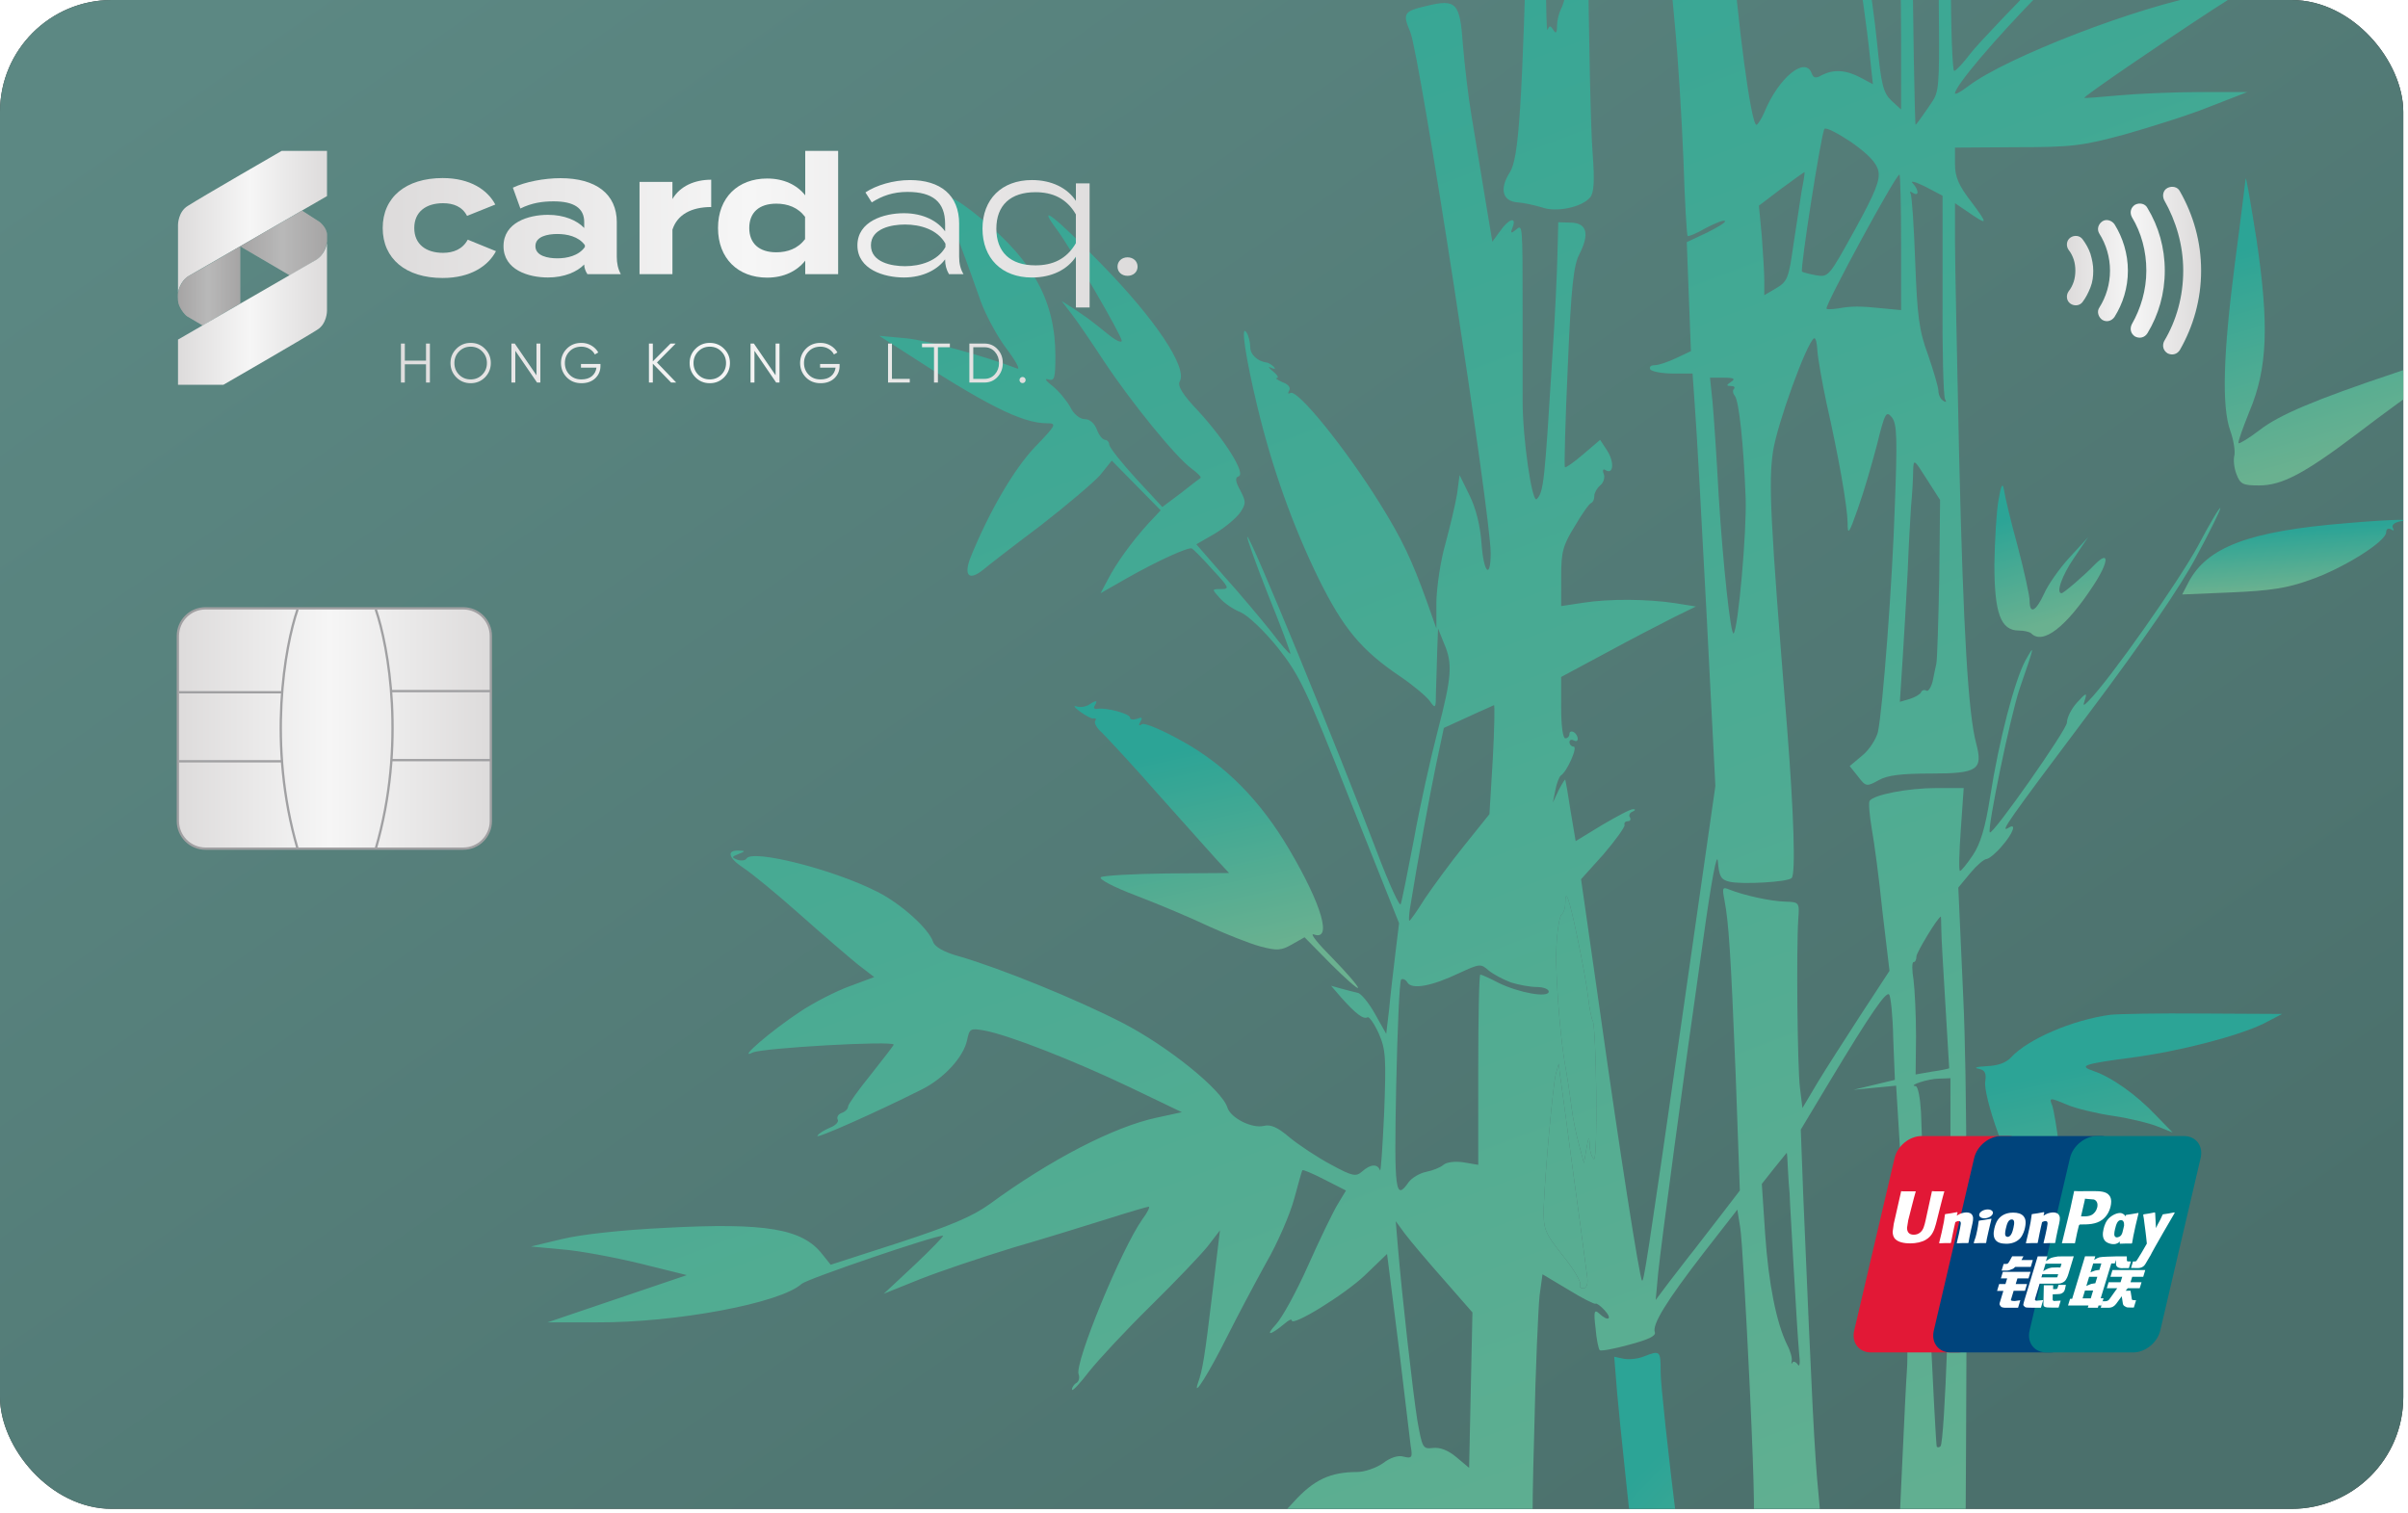 <svg width="347" height="218" viewBox="0 0 347 218" fill="none" xmlns="http://www.w3.org/2000/svg">
<g clip-path="url(#clip0_4306_73015)">
<rect width="346.32" height="217.457" rx="16.108" fill="url(#paint0_linear_4306_73015)"/>
<rect width="346.32" height="217.457" rx="16.108" fill="url(#paint1_linear_4306_73015)"/>
<path fill-rule="evenodd" clip-rule="evenodd" d="M222.578 -125.688C222.578 -133.334 222.757 -140.443 222.937 -141.459C223.773 -145.521 224.37 -142.893 224.37 -135.306C224.37 -130.885 224.609 -127.121 224.908 -126.942C225.147 -126.763 225.565 -124.971 225.804 -122.939C225.983 -120.908 226.7 -117.443 227.358 -115.293C228.672 -110.812 231.778 -104.181 231.181 -107.168L230.763 -108.96L232.137 -107.228C233.152 -105.973 233.571 -104.719 233.571 -102.448C233.63 -100.358 234.048 -98.685 235.064 -97.132C235.841 -95.877 236.558 -94.981 236.737 -95.1C236.976 -95.399 236.08 -122.163 235.363 -136.023L234.945 -143.311H238.589C241.934 -143.311 242.293 -143.192 242.532 -141.997C242.711 -141.22 242.95 -134.947 243.069 -128.077C243.308 -118.578 243.189 -115.233 242.591 -114.456C241.576 -113.082 241.158 -113.202 241.277 -114.815C241.456 -116.846 240.441 -122.999 239.903 -122.999C238.828 -122.999 238.171 -107.228 239.246 -106.571C239.545 -106.391 239.963 -106.75 240.142 -107.347C240.5 -108.423 244.384 -110.573 244.981 -109.976C245.459 -109.498 248.207 -109.438 247.908 -109.976C247.789 -110.155 247.908 -110.513 248.267 -110.752C249.88 -111.708 247.371 -105.854 245.1 -103.464C243.906 -102.15 243.906 -102.03 244.802 -90.261C245.698 -78.791 245.817 -78.313 247.849 -74.31C248.984 -71.981 250.776 -68.097 251.851 -65.648C252.926 -63.199 253.942 -60.988 254.181 -60.749C254.36 -60.51 258.184 -61.227 262.604 -62.303C267.025 -63.378 271.147 -64.274 271.745 -64.274C272.76 -64.274 273.119 -63.557 272.342 -63.079C271.685 -62.781 272.82 -63.079 274.194 -63.617C275.031 -63.916 275.21 -63.856 274.911 -63.378C274.433 -62.601 274.433 -43.723 274.911 -33.089C275.15 -27.235 275.329 -26.279 276.763 -24.248C277.599 -22.993 278.495 -21.858 278.734 -21.739C279.272 -21.38 278.794 -62.004 278.197 -65.29C277.958 -66.843 277.48 -67.739 276.942 -67.739C276.464 -67.739 276.106 -67.44 276.166 -67.082C276.285 -66.484 272.282 -64.692 271.924 -65.17C271.805 -65.23 271.386 -69.531 271.028 -74.549C270.61 -80.583 270.072 -84.287 269.475 -85.124C268.698 -86.318 268.758 -86.498 269.534 -86.796C271.805 -87.692 280.407 -86.617 282.797 -85.124C283.155 -84.944 283.036 -83.51 282.498 -81.36C281.841 -78.731 281.602 -70.965 281.303 -48.264L280.945 -18.632L283.155 -17.318C284.35 -16.601 285.306 -15.884 285.306 -15.765C285.306 -15.645 284.35 -15.645 283.215 -15.824L281.124 -16.063V-2.92C281.124 4.308 281.363 10.223 281.602 10.223C281.841 10.223 282.916 9.088 283.992 7.654C285.067 6.28 290.742 0.306 296.657 -5.609C307.051 -16.063 308.605 -18.154 308.605 -21.201C308.605 -23.829 311.651 -28.788 316.132 -33.388C318.522 -35.837 320.911 -38.705 321.389 -39.661L322.345 -41.453V-39.721C322.345 -37.212 320.613 -30.998 319.298 -28.728C318.641 -27.593 318.342 -26.817 318.581 -26.936C318.855 -27.046 320.433 -27.857 322.304 -28.82L322.823 -29.087C328.2 -31.895 338.117 -35.061 343.792 -35.837C346.421 -36.196 348.87 -36.375 349.228 -36.256C350.124 -35.957 339.61 -29.027 333.995 -26.279C327.304 -22.993 319.119 -20.245 314.877 -19.827C311.054 -19.468 309.8 -18.752 307.589 -15.645L306.215 -13.733L309.262 -15.287C313.802 -17.557 318.88 -18.214 324.137 -17.318C329.096 -16.422 335.727 -13.255 338.833 -10.328C340.028 -9.193 341.223 -8.297 341.522 -8.297C341.761 -8.297 342.119 -8.118 342.239 -7.879C342.657 -7.281 322.285 -7.998 315.116 -8.894C303.766 -10.209 301.436 -10.328 301.436 -9.492C301.436 -9.133 298.15 -5.37 294.147 -1.188C287.337 5.742 281.721 12.433 281.721 13.449C281.721 13.688 282.618 13.21 283.693 12.373C289.129 8.251 308.306 0.843 318.044 -0.829C320.852 -1.307 323.241 -1.726 323.42 -1.726C323.6 -1.726 321.568 -0.292 318.88 1.381C311.652 6.101 300.181 13.927 300.36 14.106C300.48 14.165 302.69 13.986 305.319 13.747C307.948 13.508 313.205 13.269 316.968 13.269H323.839L318.462 15.36C315.535 16.555 309.979 18.288 306.215 19.363C300.062 21.036 298.449 21.215 290.563 21.215L281.721 21.275V23.664C281.721 25.516 282.259 26.771 284.171 29.22C286.56 32.446 286.501 32.566 283.394 30.415L281.721 29.28V34.836C281.721 37.825 282.009 51.28 282.302 64.99L282.319 65.781C282.916 90.992 283.633 102.88 284.768 107.122C285.784 110.945 285.007 111.483 278.256 111.483C274.015 111.483 271.984 111.722 270.729 112.439C268.997 113.395 268.877 113.395 267.742 111.901L266.547 110.408L268.399 108.854C269.415 108.018 270.371 106.465 270.61 105.509C271.327 102.104 272.701 83.942 273.059 72.652C273.418 63.212 273.358 61.122 272.641 60.166C271.805 59.15 271.625 59.449 270.49 64.049C269.773 66.797 268.579 70.919 267.742 73.249C266.428 77.013 266.249 77.192 266.249 75.34C266.189 72.831 264.934 65.722 263.202 58.075C262.545 54.968 261.947 51.563 261.888 50.488C261.828 49.412 261.649 48.636 261.41 48.755C260.334 49.412 256.093 61.122 255.495 65.064C254.838 69.485 255.077 74.743 257.527 104.911C258.482 117.039 258.781 125.94 258.184 126.538C257.646 127.135 250.955 127.493 249.223 127.075C247.968 126.777 247.729 126.299 247.55 124.148C247.43 122.595 246.594 127.015 245.399 135.678C242.591 155.273 239.425 178.87 238.947 183.47L238.589 187.353L240.56 184.725C241.695 183.291 243.249 181.2 244.085 180.185C244.921 179.109 246.713 176.779 248.147 174.927L250.716 171.582L250.119 154.974C249.402 137.112 249.103 132.93 248.506 129.764C248.147 127.912 248.207 127.792 249.223 128.21C251.313 129.047 255.137 129.883 257.228 129.943C259.259 130.002 259.319 130.062 259.14 132.392C258.841 136.932 259.02 153.899 259.378 156.766L259.737 159.694L261.828 156.169C262.963 154.257 265.83 149.836 268.101 146.312L272.282 139.919L271.267 131.377C270.789 126.657 270.072 121.28 269.714 119.369C269.415 117.517 269.236 115.725 269.415 115.426C270.012 114.53 274.971 113.574 279.033 113.574H282.976L282.558 119.548C282.319 122.834 282.259 125.522 282.438 125.522C282.618 125.522 283.454 124.506 284.29 123.252C285.366 121.639 286.082 119.369 286.799 114.769C288.054 106.704 290.324 98.041 291.877 95.174C293.251 92.724 293.251 92.844 291.041 99.236C289.727 103.06 286.321 119.548 286.74 119.966C287.158 120.384 297.851 105.15 297.851 104.135C297.851 103.418 298.509 102.104 299.345 101.208C300.54 99.893 300.779 99.774 300.48 100.73C300.122 101.805 300.181 101.805 300.958 101.028C304.005 97.982 313.981 83.763 316.729 78.685C318.462 75.4 319.955 72.891 319.955 73.249C319.955 73.548 318.402 76.714 316.49 80.239C314.28 84.421 308.903 92.306 301.137 102.641C289.249 118.473 288.114 120.086 289.428 119.309C290.623 118.532 290.145 120.026 288.532 121.878C287.695 122.893 286.68 123.73 286.321 123.789C285.903 123.789 284.828 124.745 283.932 125.821L282.199 127.912L282.916 143.862C283.454 155.392 283.514 178.273 283.215 225.886C282.856 285.209 282.916 292.377 283.753 296.44C285.007 302.294 284.41 304.565 281.841 303.788C280.945 303.489 277.719 303.31 274.732 303.31L269.176 303.429V301.876C269.176 301.04 268.997 300.502 268.817 300.741C268.638 300.92 268.638 303.967 268.937 307.552C269.295 312.63 269.475 313.645 269.893 312.211C270.192 311.196 270.251 309.165 270.012 307.671C269.714 305.042 269.773 304.863 271.267 304.505C273.059 304.027 281.602 304.684 282.02 305.341C282.14 305.58 281.901 307.133 281.423 308.866C281.005 310.598 280.288 317.17 279.929 323.443C279.571 329.775 279.212 335.57 279.153 336.406L279.033 337.9L259.877 338.195C260.877 338.156 260.907 337.649 260.514 331.747C260.334 328.222 260.036 324.339 259.856 323.144C259.498 320.874 259.498 320.874 261.35 321.232C263.56 321.71 269.176 319.798 269.176 318.604C269.176 317.887 268.519 317.827 265.711 318.126C263.859 318.365 261.469 318.365 260.394 318.126L258.542 317.767L258.482 311.674C258.303 297.694 256.571 258.923 255.675 250.38C255.197 245.302 254.241 238.073 253.584 234.31C252.986 230.606 252.449 227.2 252.449 226.842C252.449 226.304 253.524 226.185 255.914 226.364C258.96 226.603 259.617 226.424 261.23 225.05C263.56 223.078 263.979 223.676 263.501 228.097C263.262 230.128 263.62 237.237 264.337 245.003C265.711 259.938 267.145 279.175 267.742 290.107C268.16 298.889 268.399 299.785 269.534 296.679C270.132 294.887 270.908 282.042 272.462 247.691C273.597 222.063 274.612 199.481 274.792 197.509C275.09 194.044 274.433 174.688 273.597 162.322L273.238 156.468L270.132 156.766L267.085 157.065L270.072 156.348L273.059 155.631L272.82 149.657C272.76 146.431 272.462 143.564 272.223 143.325C271.805 142.847 269.654 145.893 263.62 155.93L259.498 162.8L259.856 172.359C261.111 201.99 261.469 209.457 262.067 215.491C262.784 222.959 262.545 224.094 259.677 225.289C255.914 226.842 251.015 224.393 252.449 221.704C252.926 220.748 252.867 215.431 252.15 200.018C251.612 188.787 251.015 178.392 250.776 176.959L250.358 174.33L245.519 180.543C240.023 187.652 238.051 190.938 238.469 192.013C238.648 192.551 237.454 193.089 234.765 193.805C232.615 194.403 230.643 194.761 230.524 194.582C230.345 194.403 230.046 192.969 229.926 191.416C229.628 189.026 229.747 188.668 230.404 189.265C231.719 190.52 232.435 190.161 231.241 188.847C230.643 188.19 230.046 187.772 229.926 187.891C229.807 188.011 228.015 187.114 225.983 185.86L222.28 183.649L221.861 186.696C221.682 188.369 221.264 197.27 221.085 206.47C220.667 220.987 220.786 223.855 221.622 228.156C222.399 231.92 222.519 233.294 221.981 233.951C221.622 234.369 219.591 234.967 217.5 235.146C213.378 235.624 212.004 236.819 214.035 238.312C214.991 239.029 215.111 240.104 215.051 249.663C214.931 270.931 214.931 301.578 214.991 306.118C215.051 308.746 214.931 310.957 214.752 311.076C214.573 311.196 214.454 312.211 214.573 313.406C214.752 315.856 214.334 316.035 212.542 314.123C211.347 312.809 211.287 312.45 211.825 307.731C212.9 298.65 212.243 244.645 211.108 247.393C210.929 247.871 209.435 252.112 207.882 256.832L205.015 265.375L203.999 257.429C202.804 248.229 201.848 242.852 199.339 232.458C198.383 228.335 197.368 223.496 197.129 221.704L196.711 218.419L195.934 220.33C194.022 224.871 186.794 234.608 172.814 251.634C172.097 252.53 171.44 253.606 171.321 254.024C170.723 256.414 170.066 256.414 170.365 253.964C171.201 247.751 174.248 237.595 177.534 230.367C177.653 230.008 175.861 231.621 173.471 233.891C171.082 236.162 167.617 238.91 165.825 240.104C164.032 241.239 161.583 242.972 160.388 243.868C158.118 245.66 156.864 246.078 156.864 244.943C156.864 244.645 157.162 244.525 157.58 244.764C157.999 245.003 158.058 244.943 157.819 244.525C157.282 243.629 159.791 238.432 163.495 232.697C165.526 229.65 166.123 228.276 165.407 228.574C159.134 231.203 151.845 233.174 147.365 233.473C144.497 233.652 141.749 234.071 141.212 234.369C139.121 235.385 140.196 234.369 144.497 231.143C159.731 219.613 171.858 215.252 179.386 218.657C180.76 219.315 182.253 219.733 182.731 219.673C183.269 219.613 184.882 218.18 186.435 216.447C189.303 213.281 191.692 212.146 195.576 212.146C196.651 212.146 198.324 211.548 199.279 210.891C200.355 210.055 201.49 209.696 202.266 209.935C203.461 210.234 203.581 210.055 203.282 208.382C203.163 207.307 202.446 201.512 201.729 195.418C200.952 189.325 200.235 183.53 200.116 182.574L199.877 180.722L196.711 183.769C193.843 186.517 186.137 191.296 186.137 190.281C186.137 190.042 185.659 190.281 185.121 190.759C183.03 192.491 182.253 192.611 183.866 190.878C184.762 189.922 186.853 186.099 188.526 182.335C190.199 178.572 192.111 174.629 192.768 173.553L193.963 171.582L190.916 170.029C189.183 169.133 187.749 168.535 187.69 168.655C187.57 168.774 187.092 170.626 186.495 172.777C185.898 174.987 184.105 179.169 182.433 182.036C180.82 184.964 178.31 189.683 176.877 192.551C174.248 197.808 171.799 201.751 172.635 199.302C173.292 197.45 173.591 195.717 174.726 186.218L175.801 177.317L174.009 179.647C172.994 180.901 169.29 184.785 165.765 188.25C162.24 191.714 158.297 195.956 156.923 197.689C155.549 199.481 154.474 200.616 154.474 200.257C154.474 199.959 154.773 199.481 155.131 199.302C155.49 199.063 155.609 198.525 155.43 198.047C154.832 196.434 161.583 180.005 164.63 175.704C165.347 174.748 165.765 173.912 165.526 173.912C165.347 173.912 162.658 174.688 159.671 175.644C156.625 176.6 150.471 178.512 145.931 179.826C141.45 181.2 135.417 183.231 132.549 184.366L127.352 186.457L131.832 182.275C134.222 180.005 136.074 178.094 135.895 178.094C134.7 178.034 116.359 184.307 115.523 185.024C112.476 187.831 97.302 190.639 86.011 190.579H78.902L88.939 187.174L98.975 183.769L92.224 182.096C88.52 181.2 83.442 180.244 80.993 180.065L76.513 179.647L80.993 178.572C83.681 177.914 89.655 177.257 95.868 176.959C110.385 176.182 115.643 177.078 118.51 180.782L119.705 182.275L129.502 179.109C136.97 176.66 140.076 175.346 142.586 173.553C151.308 167.161 160.508 162.382 166.721 161.068L170.305 160.291L162.838 156.706C154.832 152.883 145.393 149.179 141.869 148.522C139.838 148.164 139.718 148.223 139.36 149.896C138.882 152.286 136.074 155.392 132.848 157.005C126.456 160.231 117.435 164.234 117.793 163.696C117.972 163.338 118.809 162.86 119.645 162.501C120.422 162.203 120.9 161.665 120.721 161.366C120.541 161.008 120.78 160.59 121.258 160.41C121.796 160.231 122.214 159.813 122.214 159.455C122.214 159.156 123.708 157.065 125.5 154.855C127.292 152.584 128.785 150.673 128.785 150.553C128.785 149.956 109.848 151.031 108.474 151.688C106.084 152.883 111.162 148.522 115.344 145.774C117.315 144.46 120.482 142.847 122.453 142.13L125.978 140.816L123.648 139.023C122.393 138.008 118.63 134.782 115.344 131.854C112.058 128.927 108.354 125.88 107.159 125.104C104.889 123.61 104.65 122.475 106.562 122.595C107.398 122.595 107.398 122.714 106.443 123.073C105.427 123.491 105.367 123.551 106.263 123.909C106.801 124.088 107.398 124.028 107.578 123.73C108.414 122.356 120.063 125.283 126.396 128.509C129.861 130.241 133.863 133.886 134.461 135.738C134.7 136.454 136.014 137.231 138.225 137.829C144.199 139.561 155.071 143.982 161.703 147.387C168.214 150.732 176.1 157.065 176.877 159.634C177.355 161.127 180.401 162.681 182.134 162.262C183.09 162.023 184.105 162.442 185.838 163.935C187.152 165.01 189.84 166.803 191.752 167.818C194.918 169.551 195.396 169.61 196.292 168.834C197.487 167.759 198.503 167.699 198.861 168.655C198.981 169.073 199.22 165.429 199.459 160.47C199.757 152.465 199.698 151.27 198.682 148.94C198.025 147.506 197.308 146.491 197.069 146.61C196.472 146.969 195.337 146.073 193.305 143.803L191.812 142.07L193.305 142.488C194.142 142.727 195.157 142.966 195.635 143.086C196.113 143.145 197.248 144.519 198.144 146.132L199.757 149L200.176 145.475C200.355 143.504 200.773 139.919 201.072 137.47L201.609 133.049L194.56 115.366C188.227 99.296 187.272 97.324 184.165 93.382C182.194 90.932 179.864 88.722 178.788 88.244C177.713 87.826 176.339 86.87 175.742 86.153C174.607 84.898 174.607 84.898 175.981 84.898C177.235 84.898 177.116 84.659 174.726 82.091C173.292 80.478 171.978 79.163 171.739 79.044C171.261 78.805 166.781 80.836 162.36 83.345L158.596 85.496L159.612 83.584C160.866 81.135 163.136 78.028 165.466 75.459L167.258 73.548L163.734 69.963L160.209 66.379L158.536 68.47C157.58 69.545 153.697 72.831 149.934 75.758C146.11 78.626 142.406 81.493 141.63 82.15C139.599 83.763 138.822 82.927 139.897 80.239C142.526 73.787 146.051 67.693 149.097 64.467C152.204 61.241 152.323 61.002 150.89 61.002C147.245 61.002 142.048 58.373 129.682 50.309L126.695 48.397L130.578 48.755C133.684 49.054 141.928 51.324 146.588 53.116C147.066 53.296 146.349 51.981 145.035 50.249C143.721 48.516 142.048 45.41 141.331 43.438C140.614 41.407 139.3 37.703 138.344 35.194C137.448 32.625 136.97 30.714 137.269 30.893C137.567 31.072 137.508 30.714 137.089 30.056C135.476 27.488 137.269 28.085 141.45 31.55C148.918 37.644 152.084 43.498 152.084 51.264C152.084 54.55 151.965 54.968 151.009 54.67C150.471 54.49 150.71 54.909 151.666 55.626C152.562 56.342 153.697 57.716 154.235 58.672C154.713 59.688 155.609 60.405 156.326 60.405C157.043 60.405 157.7 61.002 158.058 61.898C158.357 62.735 158.895 63.392 159.253 63.392C159.552 63.392 159.851 63.75 159.851 64.109C159.91 64.527 161.643 66.737 163.734 69.007L167.497 73.07L170.126 71.098C171.56 69.963 172.814 69.007 172.994 68.888C173.173 68.768 172.575 68.171 171.679 67.514C169.409 65.841 163.077 58.075 159.074 52.041C157.222 49.233 155.131 46.127 154.354 45.171L152.98 43.379L154.773 44.514C155.729 45.171 156.804 45.888 157.162 46.187C157.461 46.425 158.656 47.322 159.731 48.218C160.747 49.054 161.643 49.472 161.643 49.114C161.643 48.337 154.354 35.851 152.264 33.044C149.277 29.041 152.025 31.192 158.716 38.062C166.542 46.067 171.142 52.997 170.007 54.968C169.648 55.626 170.425 56.88 172.755 59.329C176.578 63.511 179.565 68.29 178.49 68.649C177.952 68.828 178.012 69.366 178.729 70.68C179.565 72.293 179.565 72.592 178.729 73.846C178.191 74.623 176.578 75.997 175.084 76.893L172.396 78.446L176.399 83.046C178.669 85.555 181.656 89.14 183.149 90.992C184.583 92.904 185.838 94.337 185.957 94.218C186.017 94.158 184.643 90.394 182.791 85.854C180.999 81.314 179.625 77.49 179.744 77.371C180.103 77.013 192.588 107.421 198.443 122.834C200.176 127.434 201.729 130.779 201.848 130.301C202.027 129.823 202.864 125.582 203.76 120.922C204.596 116.262 206.15 109.273 207.165 105.389C209.196 97.563 209.376 95.652 208.061 92.665L207.225 90.574L207.105 93.859C207.046 95.652 206.986 98.28 206.926 99.714C206.926 102.104 206.866 102.223 206.03 101.028C205.552 100.371 203.64 98.758 201.789 97.504C196.113 93.68 193.544 90.514 190.02 83.405C186.316 75.818 183.329 67.514 181.178 58.553C179.505 51.563 178.729 46.545 179.625 47.919C179.923 48.337 180.162 49.353 180.162 50.01C180.162 51.145 181.238 52.101 182.672 52.28C182.851 52.34 183.269 52.579 183.568 52.877C183.866 53.176 183.687 53.236 183.149 52.997C182.672 52.758 182.791 52.997 183.388 53.475C184.046 54.013 184.344 54.431 183.986 54.49C183.687 54.49 184.046 54.729 184.822 55.088C185.659 55.386 186.017 55.864 185.778 56.283C185.539 56.701 185.599 56.82 185.957 56.641C186.973 56.044 193.963 64.706 198.861 72.592C202.027 77.67 203.461 80.717 205.612 86.691L206.986 90.574V86.691C207.046 84.54 207.583 80.776 208.3 78.327C208.957 75.877 209.734 72.652 209.973 71.158L210.331 68.47L211.765 71.397C212.661 73.189 213.318 75.758 213.498 78.387C213.796 82.569 214.812 83.584 214.812 79.701C214.812 74.145 204.596 7.833 203.222 4.607C202.087 1.919 202.266 1.62 205.612 0.843C209.854 -0.172 210.391 0.365 210.809 6.459C211.048 9.326 211.586 13.986 212.064 16.794C212.542 19.602 213.378 24.799 213.976 28.384L215.051 34.836L216.186 33.282C217.441 31.49 218.576 31.192 217.978 32.745C217.62 33.641 217.739 33.701 218.456 33.103C219.412 32.327 219.412 32.028 219.412 45.171V57.716C219.412 63.272 220.786 72.592 221.443 71.935C222.459 70.919 222.578 69.485 223.713 51.145C224.072 45.888 224.37 39.436 224.43 36.807L224.55 32.028L226.402 32.088C228.672 32.147 229.09 33.701 227.596 36.628C226.76 38.241 226.402 41.288 225.924 52.818C225.565 60.644 225.386 67.155 225.506 67.335C225.625 67.454 226.82 66.618 228.134 65.483L230.583 63.392L231.599 64.945C232.674 66.618 232.495 68.47 231.36 67.753C231.002 67.514 230.882 67.753 231.121 68.35C231.3 68.828 231.061 69.605 230.583 69.963C230.106 70.381 229.747 71.039 229.747 71.457C229.747 71.935 229.568 72.353 229.329 72.472C229.03 72.532 227.955 74.085 226.939 75.818C225.207 78.626 224.968 79.522 224.968 83.166V87.348L228.134 86.87C231.958 86.272 237.454 86.332 241.397 86.93L244.384 87.407L241.098 89.02C239.306 89.917 234.945 92.187 231.42 94.098L224.968 97.563V101.984C224.968 104.553 225.207 106.405 225.565 106.405C225.924 106.405 226.163 106.106 226.163 105.748C226.163 105.449 226.461 105.33 226.76 105.509C227.119 105.688 227.358 106.166 227.358 106.465C227.358 106.823 227.119 106.883 226.76 106.704C226.461 106.524 226.163 106.644 226.163 106.943C226.163 107.301 226.461 107.6 226.76 107.6C227.417 107.6 225.804 111.244 224.908 111.782C224.669 111.961 224.311 112.917 224.132 113.873L223.773 115.665L224.609 113.873C225.147 112.857 225.565 112.2 225.565 112.379C225.625 112.558 225.983 114.589 226.342 116.979L227.059 121.221L230.882 118.891C233.033 117.636 235.004 116.561 235.363 116.621C235.721 116.621 235.661 116.8 235.243 116.979C234.885 117.099 234.646 117.517 234.885 117.815C235.064 118.114 234.885 118.353 234.586 118.353C234.228 118.353 233.989 118.592 234.108 118.891C234.168 119.189 232.794 121.101 231.061 123.132L227.835 126.717L230.643 146.312C233.332 165.429 236.259 184.187 236.617 184.546C236.856 184.844 237.274 182.395 242.352 147.029L247.191 113.275L245.937 88.781C245.22 75.28 244.503 61.958 244.264 59.031L243.906 53.833H241.038C239.485 53.833 237.991 53.535 237.812 53.236C237.633 52.877 237.872 52.639 238.41 52.639C239.007 52.639 240.381 52.16 241.516 51.623L243.667 50.607L243.368 42.781L243.069 34.895L245.997 33.521C247.55 32.745 248.745 32.028 248.565 31.849C248.386 31.669 247.191 32.147 245.817 32.864C244.503 33.641 243.308 34.119 243.189 33.999C243.069 33.88 242.771 28.921 242.591 23.067C242.352 17.152 241.815 8.311 241.337 3.412C240.859 -1.487 240.5 -5.788 240.5 -6.146C240.5 -6.505 239.963 -6.146 239.246 -5.31L238.051 -3.816L239.186 -6.803C240.261 -9.731 240.261 -10.209 239.007 -27.832C238.29 -37.809 237.633 -45.993 237.454 -46.173C237.334 -46.292 235.422 -46.531 233.272 -46.651L229.329 -46.949L228.911 -39.123C228.493 -29.804 228.911 14.584 229.508 22.171C229.807 26.114 229.687 27.786 229.15 28.444C227.955 29.877 224.251 30.654 222.16 29.877C221.144 29.579 219.591 29.22 218.635 29.16C216.485 28.981 216.067 27.189 217.56 24.859C218.874 22.828 219.352 15.719 220.189 -16.063C220.965 -44.619 221.204 -48.502 222.16 -48.144C222.698 -47.965 222.817 -41.154 222.757 -21.38C222.698 -6.803 222.757 4.786 222.996 4.308C223.295 3.651 223.415 3.651 223.833 4.308C224.191 4.906 224.37 4.786 224.37 3.771C224.37 3.054 224.609 1.978 224.908 1.381C226.222 -1.068 226.76 -9.432 226.76 -27.653C226.76 -44.559 226.88 -47.128 227.656 -47.128C228.732 -47.128 228.851 -48.084 227.835 -48.502C227.238 -48.741 227.298 -48.98 227.955 -49.518C228.672 -50.115 228.612 -50.175 227.477 -49.936C226.76 -49.757 226.282 -49.876 226.461 -50.175C226.641 -50.414 225.804 -51.071 224.609 -51.609C223.235 -52.206 222.578 -52.804 222.757 -53.342C222.996 -53.879 222.757 -54.058 222.041 -53.879C221.144 -53.64 221.025 -53.939 221.204 -55.313C221.443 -56.747 221.085 -57.284 219.173 -58.658C216.306 -60.69 216.724 -60.69 220.846 -58.658C222.638 -57.762 224.191 -56.986 224.37 -56.986L224.372 -56.985C224.553 -56.925 225.089 -56.746 225.565 -56.568C229.389 -55.074 230.464 -54.954 231.36 -55.791C232.316 -56.806 231.898 -57.882 230.583 -57.882C230.106 -57.882 229.867 -58.18 230.046 -58.479C230.225 -58.838 230.046 -59.077 229.628 -59.077C229.209 -59.077 227.776 -60.092 226.461 -61.347C225.087 -62.541 223.474 -63.856 222.877 -64.214C222.041 -64.692 221.622 -65.648 221.503 -67.38C221.324 -69.531 221.443 -69.83 222.578 -69.83C223.713 -69.83 223.833 -69.591 223.534 -67.799C223.176 -65.469 224.251 -63.856 226.282 -63.856C227.357 -63.856 227.477 -64.154 227.238 -66.843C227.059 -69.651 227.119 -69.83 228.493 -69.83C229.867 -69.83 229.867 -69.71 229.508 -66.066L229.09 -62.362L232.973 -60.451L236.916 -58.479V-61.526C236.916 -63.258 236.617 -65.708 236.199 -67.022C235.602 -69.053 235.602 -69.472 236.498 -70.129C237.394 -70.786 237.454 -71.981 237.155 -81.539C236.976 -87.394 236.797 -92.293 236.737 -92.293C236.677 -92.352 235.184 -92.531 233.511 -92.651L230.345 -92.95L230.285 -89.305C230.225 -87.274 230.046 -82.435 229.807 -78.492C229.448 -71.323 229.448 -71.323 227.955 -71.323C226.939 -71.323 226.521 -71.622 226.641 -72.219C227.059 -73.892 227.238 -89.246 226.939 -91.217C226.7 -92.83 226.342 -93.129 225.028 -93.129C223.534 -93.129 223.415 -92.95 223.176 -90.321C223.116 -88.708 222.996 -83.749 222.937 -79.269C222.877 -74.071 222.638 -71.084 222.28 -71.204C221.921 -71.323 221.682 -75.684 221.682 -82.674V-93.906L214.513 -95.279C210.57 -95.996 205.194 -97.132 202.625 -97.729L197.905 -98.804L201.131 -100.417C206.09 -102.926 211.168 -104.002 216.963 -103.763C220.189 -103.643 221.981 -103.823 221.981 -104.181C221.981 -104.539 219.77 -105.913 217.142 -107.168C209.316 -110.991 197.547 -118.817 197.487 -120.251C197.487 -120.55 197.905 -120.43 198.383 -120.012C199.1 -119.415 199.279 -119.475 199.279 -120.251C199.279 -120.908 199.518 -121.087 199.996 -120.849C200.414 -120.61 201.311 -120.311 201.968 -120.251C204.238 -120.012 212.661 -116.488 217.321 -113.799C219.83 -112.365 222.1 -111.35 222.28 -111.529C222.459 -111.708 222.578 -118.1 222.578 -125.688ZM248.804 -69.352C247.729 -71.801 247.251 -72.16 244.981 -72.757C241.994 -73.534 241.815 -73.534 240.142 -72.817C237.215 -71.622 238.051 -71.025 242.532 -71.025H247.072V-67.918C247.072 -66.186 247.251 -62.96 247.43 -60.809L247.849 -56.866L250.417 -58.3L252.986 -59.734L251.493 -63.139C250.656 -64.991 249.462 -67.799 248.804 -69.352ZM273.179 -33.089C272.94 -35.718 272.641 -43.185 272.402 -49.697C272.223 -56.149 271.864 -61.586 271.625 -61.705C271.446 -61.825 268.34 -59.554 264.695 -56.627C260.394 -53.162 258.184 -50.952 258.243 -50.295C258.303 -49.697 259.498 -45.575 260.872 -41.035C263.023 -34.284 263.56 -33.089 264.158 -33.866C265.114 -35.18 267.025 -34.284 270.729 -30.879L273.537 -28.31L273.179 -33.089ZM259.034 -42.184L259.02 -42.23C257.706 -46.531 256.391 -50.115 256.152 -50.115C255.914 -50.115 255.316 -49.817 254.838 -49.518C254.36 -49.16 252.508 -48.502 250.836 -47.965C247.789 -47.069 247.669 -46.949 247.908 -45.157C248.028 -44.082 248.147 -39.9 248.207 -35.837L248.267 -28.43L249.641 -29.624C251.911 -31.715 253.524 -32.313 254.838 -31.596C255.555 -31.237 256.571 -31.118 257.228 -31.297C257.885 -31.476 259.02 -31.297 259.737 -30.939C262.604 -29.326 262.963 -29.624 262.067 -32.552C261.769 -33.504 260.404 -37.838 259.034 -42.184ZM264.456 -20.245C264.875 -19.588 264.934 -19.887 264.636 -21.44C264.098 -24.367 263.023 -25.98 263.441 -23.232C263.68 -22.037 263.56 -21.44 263.321 -21.918C262.724 -22.814 258.423 -14.45 254.838 -5.37C252.09 1.441 251.791 0.963 251.732 -10.089C251.732 -14.39 251.552 -17.855 251.314 -17.855C251.134 -17.855 250.537 -17.198 249.999 -16.481C249.223 -15.346 249.163 -14.092 249.581 -8.297C250.298 2.636 252.329 17.989 253.106 17.989C253.285 17.989 253.823 17.152 254.241 16.197C256.272 11.238 260.095 8.072 261.051 10.521C261.29 11.238 261.649 11.358 262.545 10.82C264.217 9.984 265.95 10.043 268.101 11.178L269.893 12.134L269.475 8.311C268.519 -1.068 266.01 -15.406 264.934 -17.796C263.68 -20.663 263.501 -21.619 264.456 -20.245ZM273.537 -11.702C273.179 -17.915 273.059 -18.393 271.864 -18.692C271.147 -18.871 269.534 -19.707 268.28 -20.544L266.01 -22.097L266.428 -20.126C267.742 -13.793 269.893 0.126 270.49 6.16C271.088 12.254 271.386 13.389 272.581 14.524L273.955 15.778V5.384C273.955 -0.351 273.776 -7.998 273.537 -11.702ZM277.838 15.54C277.967 15.342 278.086 15.168 278.196 15.008L278.197 15.006C278.393 14.72 278.559 14.476 278.7 14.219C279.504 12.753 279.486 10.837 279.368 -1.991C279.368 -1.994 279.368 -1.998 279.368 -2.001C279.356 -3.222 279.344 -4.54 279.332 -5.967L279.212 -16.422L276.882 -17.079C275.628 -17.437 274.553 -17.437 274.553 -17.198C274.553 -16.9 274.792 -16.661 275.031 -16.661C275.329 -16.661 275.568 -13.913 275.568 -10.567C275.628 1.739 275.927 17.989 276.046 17.989C276.106 17.989 276.942 16.854 277.838 15.54ZM267.264 33.163C270.251 27.727 270.968 25.934 270.669 24.62C270.43 23.485 269.236 22.23 266.786 20.498C264.815 19.184 263.082 18.288 262.903 18.586C262.425 19.303 259.378 38.838 259.677 39.137C259.797 39.257 260.753 39.495 261.708 39.675C263.495 39.972 263.56 39.855 267.228 33.228L267.264 33.163ZM258.423 35.373C258.841 32.566 259.378 29.041 259.617 27.547C259.916 26.054 260.095 24.859 260.036 24.799C259.976 24.799 258.482 25.875 256.69 27.189L253.464 29.638L253.882 34.059C254.062 36.508 254.241 39.376 254.241 40.511V42.542L255.973 41.527C257.586 40.571 257.765 40.033 258.423 35.373ZM273.955 44.693V34.955C273.955 29.579 273.836 25.158 273.716 25.158C273.179 25.158 263.202 43.558 263.202 44.454C263.202 44.633 263.919 44.574 264.875 44.454C266.786 44.096 268.041 44.096 271.446 44.454L273.955 44.693ZM280.288 57.537C280.049 57.119 279.869 50.368 279.929 42.483V28.205L277.42 26.89C275.986 26.173 275.21 25.994 275.628 26.412C276.524 27.368 276.584 28.384 275.628 27.786C275.269 27.547 275.15 27.607 275.329 27.906C275.508 28.264 275.807 32.625 275.986 37.703C276.285 45.529 276.524 47.62 277.838 51.145C278.615 53.415 279.332 55.805 279.332 56.342C279.332 56.88 279.631 57.537 280.049 57.776C280.467 58.015 280.527 57.955 280.288 57.537ZM249.402 55.626C248.745 55.626 248.745 55.506 249.462 55.028C250.119 54.61 249.88 54.431 248.386 54.431H246.415L246.773 57.836C246.952 59.748 247.371 65.841 247.669 71.457C248.267 81.135 249.402 91.709 249.82 91.291C250.477 90.633 251.732 76.475 251.552 71.755C251.254 63.929 250.597 57.836 249.999 57.059C249.701 56.701 249.641 56.223 249.88 56.044C250.059 55.805 249.88 55.626 249.402 55.626ZM279.033 95.652C279.153 95.174 279.332 89.618 279.451 83.405L279.571 72.054L277.659 69.067C275.807 66.14 275.747 66.08 275.688 67.872C275.688 68.828 275.568 71.158 275.389 72.95C275.269 74.743 275.031 78.924 274.911 82.21C274.9 82.404 274.889 82.606 274.878 82.815C274.866 83.037 274.854 83.267 274.841 83.503C274.66 86.831 274.404 91.547 274.194 94.696L273.776 101.148L275.21 100.73C275.986 100.491 276.763 100.013 276.823 99.774C276.942 99.475 277.301 99.356 277.599 99.535C277.838 99.714 278.256 99.117 278.495 98.221C278.675 97.324 278.914 96.13 279.033 95.652ZM214.633 117.337L215.111 109.452C215.35 105.15 215.409 101.626 215.29 101.626C215.264 101.652 214.923 101.801 214.39 102.035L214.388 102.036L214.387 102.037C214.386 102.037 214.384 102.038 214.383 102.039C213.686 102.344 212.665 102.793 211.586 103.299L208.061 104.911L206.986 109.989C206.09 114.231 204.238 124.327 203.163 131.018C203.043 131.974 202.983 132.691 203.103 132.691C203.222 132.691 204.238 131.257 205.313 129.525C206.448 127.852 208.957 124.387 210.989 121.878L214.633 117.337ZM228.851 143.683C228.672 142.07 227.955 138.187 227.298 135.08C226.103 129.345 225.565 127.912 225.565 130.182C225.565 130.839 225.326 131.556 225.087 131.735C224.609 132.034 224.191 135.558 224.251 138.665C224.37 143.743 224.968 150.195 225.506 153.301C225.864 155.273 226.282 158.081 226.461 159.574C226.641 161.068 227.119 163.457 227.537 164.951L228.254 167.639L228.612 165.548C228.911 163.756 229.03 163.696 229.09 165.07C229.09 165.966 229.389 166.803 229.687 167.042C230.285 167.4 230.046 148.044 229.508 147.088C229.329 146.79 229.03 145.296 228.851 143.683ZM280.302 144.187C280.019 139.494 279.75 135.026 279.75 134.005C279.75 132.99 279.69 132.093 279.69 132.093C279.212 132.213 276.166 137.291 276.166 137.829C276.166 138.306 275.986 138.665 275.747 138.665C275.508 138.665 275.508 139.8 275.747 141.234C275.927 142.667 276.106 146.312 276.106 149.358L276.046 154.855L278.436 154.436C279.75 154.257 280.825 154.018 280.885 153.958C280.885 153.958 280.646 149.836 280.347 144.938L280.302 144.187ZM221.443 142.249C220.547 142.249 218.874 141.951 217.739 141.592C216.604 141.174 215.17 140.397 214.513 139.86C213.378 138.844 213.199 138.904 210.331 140.218C206.329 142.13 203.461 142.667 202.804 141.592C202.565 141.174 202.147 140.995 201.908 141.174C201.669 141.413 201.37 148.343 201.191 156.587C200.892 171.761 201.072 173.135 202.983 170.387C203.461 169.73 204.596 169.073 205.492 168.894C206.389 168.714 207.524 168.296 208.002 167.878C208.479 167.46 209.734 167.34 210.929 167.52L213.02 167.878V154.138C213.02 146.61 213.139 140.457 213.318 140.457C213.498 140.457 214.693 140.995 215.947 141.652C218.874 143.086 223.176 143.862 223.176 142.906C223.176 142.548 222.399 142.249 221.443 142.249ZM228.732 184.127C228.699 183.898 228.612 183.234 228.483 182.241C228.14 179.612 227.497 174.679 226.76 169.431C225.804 162.203 224.908 155.631 224.789 154.795L224.609 153.301L224.191 154.795C223.773 156.527 222.638 169.013 222.459 173.972C222.399 177.138 222.519 177.556 225.207 180.961C226.82 182.933 227.895 184.844 227.716 185.143C227.537 185.442 227.776 185.681 228.134 185.681C228.612 185.681 228.851 185.083 228.732 184.127ZM279.631 208.442C280.228 207.844 281.124 183.291 281.064 169.252V155.392L279.451 155.452C277.838 155.452 274.851 156.468 276.046 156.527C276.405 156.587 276.703 158.26 276.823 160.291C277.181 171.881 278.914 208.322 279.093 208.502C279.212 208.621 279.451 208.621 279.631 208.442ZM257.885 171.94C257.825 171.403 257.706 169.849 257.646 168.535C257.586 167.221 257.527 166.146 257.467 166.146C257.467 166.146 256.63 167.161 255.675 168.356L253.882 170.626L254.36 177.795C254.838 184.904 255.973 190.639 257.527 193.805C258.004 194.702 258.303 195.777 258.184 196.195C258.124 196.553 258.124 196.673 258.303 196.374C258.423 196.135 258.781 196.255 259.08 196.673C259.319 197.091 259.438 196.434 259.259 195.06C259.14 193.805 258.781 188.309 258.482 182.873C258.375 180.921 258.268 179.039 258.175 177.4C258.174 177.384 258.173 177.369 258.172 177.354C258.172 177.35 258.171 177.345 258.171 177.341C258.171 177.337 258.171 177.334 258.171 177.33L258.17 177.329C258.006 174.439 257.885 172.32 257.885 171.94ZM212.183 189.146L208.002 184.366C205.672 181.738 203.163 178.751 202.446 177.795L201.131 176.003L201.43 179.587C202.027 186.696 203.581 200.556 204.238 204.678C204.955 208.681 205.015 208.86 206.508 208.681C207.524 208.561 208.718 209.039 209.854 209.995L211.705 211.548L211.944 200.317L212.183 189.146ZM262.963 267.107C262.545 256.473 261.947 251.634 260.454 247.512C258.721 242.852 257.825 244.943 258.243 252.59C258.542 258.624 260.036 272.484 260.812 276.546C262.485 285.507 263.56 280.967 262.963 267.107ZM275.269 331.03C276.106 329.954 276.345 328.521 276.345 323.921C276.345 319.918 276.106 317.767 275.508 316.991C274.732 315.915 274.672 315.975 273.776 317.648C273.059 319.082 272.641 321.471 272.044 328.043C271.745 331.687 273.477 333.24 275.269 331.03Z" fill="url(#paint2_linear_4306_73015)"/>
<path d="M255.794 323.562C257.891 335.773 258.207 337.839 258.925 338.158L250.836 337.721C251.015 337.482 250.716 335.032 250.298 332.224C249.82 329.417 247.968 317.469 246.116 305.64C244.324 293.811 242.651 283.476 242.472 282.64C242.173 281.385 242.293 281.266 242.95 281.863C244.025 282.879 246.176 282.819 248.267 281.744C249.999 280.847 249.999 280.847 250.298 282.759C250.477 283.835 250.895 288.375 251.254 292.796C251.851 300.98 252.09 302.414 255.794 323.562Z" fill="url(#paint3_linear_4306_73015)"/>
<path d="M215.23 335.51L214.872 337.601L211.407 337.9L211.287 328.64C211.228 323.562 211.048 318.245 210.869 316.811C210.63 315.437 210.75 314.302 210.989 314.302C211.885 314.302 213.737 318.066 213.976 320.276C214.095 321.411 214.513 324.876 214.872 327.923C215.23 330.97 215.409 334.375 215.23 335.51Z" fill="url(#paint4_linear_4306_73015)"/>
<path d="M221.981 327.983V338.199L219.89 336.824C219.77 336.466 219.531 331.806 219.352 326.489L219.054 316.931L220.846 315.856C222.937 314.601 223.534 314.9 222.638 316.572C222.22 317.349 221.981 321.83 221.981 327.983Z" fill="url(#paint5_linear_4306_73015)"/>
<path fill-rule="evenodd" clip-rule="evenodd" d="M227.298 135.08C227.955 138.187 228.672 142.07 228.851 143.683C229.03 145.296 229.329 146.79 229.508 147.088C230.046 148.044 230.285 167.4 229.687 167.042C229.389 166.803 229.09 165.966 229.09 165.07C229.03 163.696 228.911 163.756 228.612 165.548L228.254 167.639L227.537 164.951C227.119 163.457 226.641 161.068 226.461 159.574C226.282 158.081 225.864 155.273 225.506 153.301C224.968 150.195 224.37 143.743 224.251 138.665C224.191 135.558 224.609 132.034 225.087 131.735C225.326 131.556 225.565 130.839 225.565 130.182C225.565 127.912 226.103 129.345 227.298 135.08ZM226.76 169.431C227.497 174.679 228.14 179.612 228.483 182.241C228.612 183.234 228.699 183.898 228.732 184.127C228.851 185.083 228.612 185.681 228.134 185.681C227.776 185.681 227.537 185.442 227.716 185.143C227.895 184.844 226.82 182.933 225.207 180.961C222.519 177.556 222.399 177.138 222.459 173.972C222.638 169.013 223.773 156.527 224.191 154.795L224.609 153.301L224.789 154.795C224.908 155.631 225.804 162.203 226.76 169.431Z" fill="url(#paint6_linear_4306_73015)"/>
<path d="M323.6 25.755C323.54 26.233 322.883 31.729 322.047 38.002C320.374 50.965 320.135 58.552 321.39 62.077C321.868 63.391 322.107 65.004 321.987 65.602C321.808 66.199 321.927 67.454 322.286 68.35C322.824 69.784 323.242 69.963 325.512 69.963C328.857 69.963 332.024 68.29 339.85 62.376C343.195 59.807 347.795 56.462 350.006 54.968C355.561 51.145 353.948 50.726 345.047 53.773C333.637 57.597 328.379 59.807 325.572 62.017C324.078 63.153 322.704 63.989 322.585 63.869C322.465 63.69 323.182 61.719 324.138 59.329C326.766 53.116 327.005 46.843 325.153 34.417C324.317 29.16 323.66 25.277 323.6 25.755Z" fill="url(#paint7_linear_4306_73015)"/>
<path d="M287.995 72.055C287.696 73.668 287.457 77.85 287.397 81.314C287.397 88.364 288.293 90.873 290.922 90.873C291.639 90.873 292.475 91.052 292.714 91.291C294.387 92.964 297.732 90.395 301.675 84.361C303.945 80.896 304.005 79.164 301.795 81.434C300.361 82.927 297.374 85.496 297.075 85.496C296.239 85.496 297.135 82.927 298.867 80.418L300.899 77.431L298.21 80.359C296.776 81.912 295.104 84.302 294.566 85.556C293.371 88.125 292.475 88.603 292.475 86.572C292.475 85.855 291.699 82.33 290.743 78.686C289.727 75.042 288.891 71.397 288.771 70.561C288.592 69.486 288.353 69.904 287.995 72.055Z" fill="url(#paint8_linear_4306_73015)"/>
<path d="M338.176 75.399C324.137 76.534 318.044 78.805 315.356 83.942L314.459 85.675L321.569 85.376C327.065 85.137 329.574 84.779 332.86 83.584C337.699 81.911 343.852 78.028 343.852 76.714C343.852 76.236 344.151 76.057 344.569 76.296C344.927 76.534 345.047 76.475 344.808 76.057C344.628 75.698 344.987 75.34 345.764 75.16C347.018 74.921 347.018 74.921 345.644 74.921C344.808 74.921 341.462 75.101 338.176 75.399Z" fill="url(#paint9_linear_4306_73015)"/>
<path d="M156.923 101.566C156.445 101.864 155.669 101.984 155.131 101.805C154.593 101.625 154.832 101.984 155.669 102.581C156.505 103.179 157.401 103.657 157.64 103.537C157.939 103.477 157.998 103.657 157.819 103.896C157.64 104.194 158.058 104.971 158.775 105.568C159.432 106.225 163.136 110.168 166.9 114.47C170.663 118.711 174.547 123.013 175.443 124.028L177.115 125.82L168.274 125.88C163.375 125.94 159.074 126.179 158.656 126.418C158.237 126.657 160.328 127.792 163.793 129.106C167.079 130.361 171.739 132.332 174.248 133.527C176.757 134.662 180.043 135.976 181.596 136.394C184.045 137.052 184.643 136.992 186.196 136.096L187.988 135.08L191.812 138.963C193.962 141.114 195.695 142.607 195.695 142.368C195.695 142.07 194.022 140.158 191.991 138.067C189.9 135.976 188.705 134.483 189.302 134.662C191.991 135.678 190.557 130.54 185.778 122.415C181.656 115.425 176.637 110.288 170.365 106.823C167.497 105.21 164.928 104.134 164.57 104.373C164.092 104.672 164.032 104.553 164.331 104.015C164.689 103.418 164.57 103.298 163.853 103.597C163.256 103.776 162.837 103.716 162.837 103.418C162.837 102.88 159.432 101.924 158.118 102.163C157.7 102.223 157.52 102.044 157.759 101.685C158.237 100.908 157.998 100.849 156.923 101.566Z" fill="url(#paint10_linear_4306_73015)"/>
<path d="M304.124 146.251C298.688 146.968 292.176 149.776 289.786 152.405C289.069 153.181 287.875 153.6 286.262 153.659C284.888 153.719 284.35 153.898 285.067 154.018C286.023 154.197 286.262 154.615 286.082 155.87C285.903 156.766 286.74 160.051 287.875 163.158C289.01 166.265 291.22 173.374 292.773 178.989C294.327 184.545 295.82 189.504 296.059 189.982C296.776 191.296 297.314 170.446 296.716 165.249C296.418 162.62 295.94 159.992 295.76 159.394C295.223 158.14 295.342 158.14 298.03 159.275C299.166 159.753 302.093 160.47 304.542 160.828C306.932 161.187 309.859 161.903 310.994 162.381L313.085 163.218L310.696 160.768C307.888 157.781 304.244 155.213 301.734 154.376C299.464 153.6 300.121 153.361 307.29 152.405C314.101 151.509 322.584 149.298 326.228 147.506L328.857 146.132L317.386 146.072C311.054 146.012 305.14 146.132 304.124 146.251Z" fill="url(#paint11_linear_4306_73015)"/>
<path d="M236.916 195.478C236.08 195.837 234.825 195.956 234.049 195.837L232.615 195.538L233.033 200.735C233.451 206.172 240.859 274.395 241.456 277.681C241.815 279.951 242.83 280.131 247.43 278.995C249.462 278.458 249.999 278.099 249.82 277.323C248.625 273.44 247.49 266.689 245.877 254.024C244.921 245.959 243.01 230.665 241.695 220.031C240.381 209.457 239.306 199.421 239.306 197.808C239.306 194.642 239.246 194.582 236.916 195.478ZM239.903 221.824C239.903 222.361 240.142 222.959 240.441 223.138C240.919 223.437 241.158 225.169 242.054 235.146C242.173 236.759 242.472 239.447 242.651 241.06C243.01 243.987 242.293 256.294 241.875 254.382C241.516 252.949 240.62 253.128 240.321 254.681C240.142 255.577 240.023 255.278 240.023 253.964C240.023 252.829 239.545 249.603 239.067 246.795C237.215 236.639 236.737 221.764 238.23 222.66C238.708 222.959 238.768 222.361 238.529 220.808C238.171 218.777 238.23 218.657 239.007 219.673C239.485 220.33 239.903 221.286 239.903 221.824Z" fill="url(#paint12_linear_4306_73015)"/>
<path d="M25.651 42.2C25.651 42.2 25.855 40.534 27.274 39.724C28.692 38.915 47.122 28.262 47.122 28.262V21.746H40.588C40.588 21.746 28.945 28.46 27.069 29.671C25.651 30.528 25.651 32.399 25.651 32.399V42.194V42.2Z" fill="url(#paint13_linear_4306_73015)"/>
<path d="M34.612 35.497L41.753 39.681C41.753 39.681 44.59 38.063 45.702 37.361C46.814 36.66 47.121 34.837 47.121 34.837V33.83C47.121 32.823 46.057 31.99 46.057 31.99L43.52 30.359L34.612 35.509V35.497Z" fill="url(#paint14_linear_4306_73015)"/>
<path d="M34.612 35.497L41.753 39.681C41.753 39.681 44.59 38.063 45.702 37.361C46.814 36.66 47.121 34.837 47.121 34.837V33.83C47.121 32.823 46.057 31.99 46.057 31.99L43.52 30.359L34.612 35.509V35.497Z" fill="black" fill-opacity="0.25"/>
<path d="M34.616 43.718V35.499C34.616 35.499 28.544 39.078 27.276 39.731C26.008 40.385 25.653 42.207 25.653 42.207C25.653 42.207 25.605 42.411 25.653 43.316C25.701 44.221 26.567 45.336 26.97 45.588C27.372 45.84 29.2 46.901 29.2 46.901L34.616 43.718Z" fill="url(#paint15_linear_4306_73015)"/>
<path d="M34.616 43.718V35.499C34.616 35.499 28.544 39.078 27.276 39.731C26.008 40.385 25.653 42.207 25.653 42.207C25.653 42.207 25.605 42.411 25.653 43.316C25.701 44.221 26.567 45.336 26.97 45.588C27.372 45.84 29.2 46.901 29.2 46.901L34.616 43.718Z" fill="black" fill-opacity="0.25"/>
<path d="M47.116 35.011C47.116 35.011 46.911 36.677 45.493 37.487C44.074 38.296 25.651 48.943 25.651 48.943V55.459H32.185C32.185 55.459 43.828 48.745 45.703 47.534C47.122 46.676 47.122 44.806 47.122 44.806V35.011H47.116Z" fill="url(#paint16_linear_4306_73015)"/>
<path d="M63.79 40.064C58.469 40.064 55.149 37.278 55.149 32.863C55.149 28.448 58.469 25.662 63.79 25.662C67.811 25.662 70.291 27.416 71.374 29.48L67.304 31.113C66.608 29.768 65.332 29.287 63.839 29.287C61.408 29.287 59.697 30.511 59.697 32.863C59.697 35.215 61.408 36.44 63.839 36.44C65.308 36.44 66.656 35.934 67.401 34.541L71.47 36.199C70.363 38.31 67.836 40.064 63.79 40.064Z" fill="url(#paint17_linear_4306_73015)"/>
<path d="M88.88 32.045V36.99C88.88 37.949 89.049 38.744 89.459 39.511H84.645C84.38 39.101 84.186 38.6 84.186 38.142V38.118C83.176 39.174 81.321 39.992 78.962 39.992C76.144 39.992 72.558 38.889 72.558 35.477C72.558 32.065 76.144 30.961 78.962 30.961C81.321 30.961 83.176 31.776 84.186 32.86V31.997C84.186 29.982 82.693 29.019 79.779 29.019C78.189 29.019 76.623 29.235 74.989 30.05L73.906 27.048C75.714 26.185 78.459 25.679 80.769 25.679C85.849 25.679 88.884 27.935 88.884 32.041L88.88 32.045ZM84.283 35.332C83.369 34.06 81.683 33.723 80.31 33.723C78.938 33.723 77.155 34.06 77.155 35.477C77.155 36.894 78.962 37.231 80.31 37.231C81.659 37.231 83.369 36.894 84.283 35.597V35.332Z" fill="url(#paint18_linear_4306_73015)"/>
<path d="M92.158 39.515V26.213H96.9V28.686C98.007 26.812 100.104 25.901 102.487 25.901V29.838C99.645 29.838 97.6 30.918 96.9 33.101V39.511H92.158V39.515Z" fill="url(#paint19_linear_4306_73015)"/>
<path d="M116.037 28.156V21.746H120.779V39.511H116.037V37.565C114.858 39.054 112.978 40.013 110.547 40.013C106.357 40.013 103.467 37.251 103.467 32.856C103.467 28.461 106.357 25.728 110.547 25.728C112.978 25.728 114.858 26.663 116.037 28.152V28.156ZM116.013 34.47V31.251C114.979 29.882 113.485 29.352 111.871 29.352C109.368 29.352 107.971 30.649 107.971 32.856C107.971 35.064 109.368 36.36 111.871 36.36C113.485 36.36 114.979 35.831 116.013 34.462V34.47Z" fill="url(#paint20_linear_4306_73015)"/>
<path d="M138.215 32.262V36.966C138.215 37.949 138.384 38.744 138.843 39.511H136.75C136.364 38.864 136.195 38.166 136.195 37.423V37.375C135.16 38.792 133.087 39.992 130.25 39.992C127.412 39.992 123.556 38.84 123.556 35.36C123.556 31.881 127.384 30.729 130.25 30.729C133.116 30.729 135.16 31.904 136.195 33.346V32.266C136.195 29.095 134.387 27.658 130.777 27.658C128.684 27.658 127.094 28.236 125.625 29.171L124.711 27.73C126.253 26.699 128.732 25.952 131.115 25.952C135.523 25.952 138.219 28.111 138.219 32.266L138.215 32.262ZM136.243 35.12C135.112 33.081 132.633 32.358 130.415 32.358C128.487 32.358 125.504 32.912 125.504 35.36C125.504 37.809 128.491 38.363 130.415 38.363C132.629 38.363 135.108 37.62 136.243 35.601V35.12Z" fill="url(#paint21_linear_4306_73015)"/>
<path d="M141.581 32.961C141.581 28.735 144.326 25.949 148.709 25.949C151.599 25.949 153.837 27.125 155.04 28.951V26.431H157.017V44.316H155.04V36.995C153.837 38.821 151.599 39.997 148.709 39.997C144.326 39.997 141.581 37.188 141.581 32.961ZM143.577 32.961C143.577 36.345 145.598 38.243 149.212 38.243C151.643 38.243 153.688 37.38 155.036 35.048V30.894C153.688 28.566 151.643 27.699 149.212 27.699C145.602 27.699 143.577 29.598 143.577 32.957V32.961Z" fill="url(#paint22_linear_4306_73015)"/>
<path d="M161.038 38.431C161.038 37.664 161.641 37.086 162.483 37.086C163.324 37.086 163.928 37.664 163.928 38.431C163.928 39.197 163.324 39.751 162.483 39.751C161.641 39.751 161.038 39.197 161.038 38.431Z" fill="url(#paint23_linear_4306_73015)"/>
<path d="M61.388 51.977V49.513H61.95V55.132H61.388V52.507H58.337V55.132H57.776V49.513H58.337V51.977H61.388ZM69.886 54.385C69.324 54.947 68.636 55.228 67.823 55.228C67.009 55.228 66.322 54.947 65.76 54.385C65.198 53.813 64.917 53.125 64.917 52.322C64.917 51.514 65.198 50.829 65.76 50.268C66.322 49.7 67.009 49.417 67.823 49.417C68.636 49.417 69.324 49.7 69.886 50.268C70.448 50.829 70.728 51.514 70.728 52.322C70.728 53.125 70.448 53.813 69.886 54.385ZM65.479 52.322C65.479 52.986 65.704 53.545 66.153 54C66.603 54.455 67.159 54.682 67.823 54.682C68.486 54.682 69.043 54.455 69.492 54C69.942 53.545 70.167 52.986 70.167 52.322C70.167 51.664 69.942 51.108 69.492 50.653C69.043 50.193 68.486 49.962 67.823 49.962C67.159 49.962 66.603 50.193 66.153 50.653C65.704 51.108 65.479 51.664 65.479 52.322ZM77.308 54.088V49.513H77.87V55.132H77.388L74.258 50.556V55.132H73.696V49.513H74.178L77.308 54.088ZM83.719 52.459H86.528V52.748C86.528 53.444 86.28 54.032 85.782 54.514C85.279 54.99 84.613 55.228 83.783 55.228C82.927 55.228 82.223 54.947 81.672 54.385C81.116 53.818 80.838 53.13 80.838 52.322C80.838 51.514 81.116 50.827 81.672 50.26C82.223 49.698 82.927 49.417 83.783 49.417C84.297 49.417 84.773 49.542 85.212 49.794C85.646 50.045 85.98 50.38 86.216 50.797L85.718 51.086C85.541 50.744 85.279 50.471 84.931 50.268C84.583 50.064 84.201 49.962 83.783 49.962C83.077 49.962 82.504 50.19 82.066 50.645C81.621 51.105 81.399 51.664 81.399 52.322C81.399 52.981 81.621 53.54 82.066 54C82.504 54.455 83.077 54.682 83.783 54.682C84.415 54.682 84.921 54.525 85.3 54.209C85.675 53.888 85.892 53.481 85.951 52.989H83.719V52.459ZM94.668 52.242L97.445 55.132H96.707L94.074 52.411V55.132H93.512V49.513H94.074V52.082L96.627 49.513H97.365L94.668 52.242ZM104.345 54.385C103.783 54.947 103.095 55.228 102.282 55.228C101.468 55.228 100.781 54.947 100.219 54.385C99.657 53.813 99.376 53.125 99.376 52.322C99.376 51.514 99.657 50.829 100.219 50.268C100.781 49.7 101.468 49.417 102.282 49.417C103.095 49.417 103.783 49.7 104.345 50.268C104.907 50.829 105.188 51.514 105.188 52.322C105.188 53.125 104.907 53.813 104.345 54.385ZM99.938 52.322C99.938 52.986 100.163 53.545 100.612 54C101.062 54.455 101.618 54.682 102.282 54.682C102.945 54.682 103.502 54.455 103.951 54C104.401 53.545 104.626 52.986 104.626 52.322C104.626 51.664 104.401 51.108 103.951 50.653C103.502 50.193 102.945 49.962 102.282 49.962C101.618 49.962 101.062 50.193 100.612 50.653C100.163 51.108 99.938 51.664 99.938 52.322ZM111.767 54.088V49.513H112.329V55.132H111.847L108.717 50.556V55.132H108.155V49.513H108.637L111.767 54.088ZM118.178 52.459H120.988V52.748C120.988 53.444 120.739 54.032 120.241 54.514C119.738 54.99 119.072 55.228 118.242 55.228C117.386 55.228 116.683 54.947 116.131 54.385C115.575 53.818 115.297 53.13 115.297 52.322C115.297 51.514 115.575 50.827 116.131 50.26C116.683 49.698 117.386 49.417 118.242 49.417C118.756 49.417 119.232 49.542 119.671 49.794C120.105 50.045 120.439 50.38 120.675 50.797L120.177 51.086C120 50.744 119.738 50.471 119.39 50.268C119.042 50.064 118.66 49.962 118.242 49.962C117.536 49.962 116.963 50.19 116.525 50.645C116.08 51.105 115.858 51.664 115.858 52.322C115.858 52.981 116.08 53.54 116.525 54C116.963 54.455 117.536 54.682 118.242 54.682C118.874 54.682 119.38 54.525 119.759 54.209C120.134 53.888 120.351 53.481 120.41 52.989H118.178V52.459ZM128.533 49.513V54.602H131.102V55.132H127.971V49.513H128.533ZM132.867 49.513H136.881V50.043H135.155V55.132H134.593V50.043H132.867V49.513ZM139.69 49.513H141.858C142.623 49.513 143.254 49.786 143.752 50.332C144.255 50.867 144.506 51.53 144.506 52.322C144.506 53.114 144.255 53.781 143.752 54.321C143.254 54.862 142.623 55.132 141.858 55.132H139.69V49.513ZM140.252 54.602H141.858C142.473 54.602 142.976 54.383 143.367 53.944C143.763 53.5 143.961 52.959 143.961 52.322C143.961 51.686 143.763 51.145 143.367 50.701C142.976 50.262 142.473 50.043 141.858 50.043H140.252V54.602ZM147.797 54.771C147.797 54.894 147.754 54.998 147.668 55.084C147.583 55.169 147.478 55.212 147.355 55.212C147.232 55.212 147.128 55.169 147.042 55.084C146.957 54.998 146.914 54.894 146.914 54.771C146.914 54.648 146.957 54.543 147.042 54.458C147.128 54.372 147.232 54.329 147.355 54.329C147.478 54.329 147.583 54.372 147.668 54.458C147.754 54.543 147.797 54.648 147.797 54.771Z" fill="url(#paint24_linear_4306_73015)"/>
<g clip-path="url(#clip1_4306_73015)">
<g filter="url(#filter0_d_4306_73015)">
<path d="M298.099 35.618C298.421 36.021 298.663 36.505 298.824 36.988C298.985 37.471 299.065 38.035 299.065 38.599C299.065 39.162 298.985 39.726 298.824 40.209C298.663 40.693 298.421 41.176 298.099 41.578C297.696 42.142 297.777 42.948 298.34 43.35C298.904 43.753 299.71 43.672 300.112 43.109C300.596 42.464 300.918 41.82 301.24 41.015C301.562 40.209 301.643 39.404 301.643 38.599C301.643 37.793 301.482 36.988 301.24 36.182C300.998 35.458 300.596 34.733 300.112 34.088C299.71 33.525 298.904 33.444 298.34 33.847C297.777 34.249 297.696 35.055 298.099 35.618Z" fill="url(#paint25_linear_4306_73015)"/>
<path d="M302.529 33.283C303.495 34.813 304.059 36.666 304.059 38.599C304.059 40.532 303.495 42.384 302.529 43.914C302.126 44.478 302.367 45.283 302.931 45.686C303.576 46.089 304.3 45.847 304.703 45.283C305.911 43.35 306.636 41.095 306.636 38.599C306.636 36.182 305.911 33.847 304.703 31.914C304.3 31.35 303.495 31.108 302.931 31.511C302.367 31.914 302.126 32.639 302.529 33.283Z" fill="url(#paint26_linear_4306_73015)"/>
<path d="M307.2 30.867C308.569 33.122 309.294 35.78 309.294 38.599C309.294 41.417 308.488 44.075 307.2 46.33C306.878 46.975 307.039 47.7 307.683 48.102C308.327 48.424 309.052 48.263 309.455 47.619C311.066 44.961 311.952 41.901 311.952 38.599C311.952 35.296 311.066 32.236 309.455 29.578C309.133 28.934 308.327 28.773 307.683 29.095C307.039 29.497 306.878 30.222 307.2 30.867Z" fill="url(#paint27_linear_4306_73015)"/>
<path d="M311.871 28.451C313.562 31.43 314.609 34.894 314.609 38.599C314.609 42.303 313.643 45.767 311.871 48.746C311.549 49.391 311.71 50.116 312.354 50.518C312.999 50.84 313.723 50.679 314.126 50.035C316.059 46.653 317.187 42.787 317.187 38.599C317.187 34.41 316.059 30.545 314.126 27.162C313.804 26.518 312.999 26.357 312.354 26.679C311.71 27.001 311.549 27.806 311.871 28.451Z" fill="url(#paint28_linear_4306_73015)"/>
</g>
</g>
<path d="M25.632 92.149V117.833V118.327C25.632 120.525 27.414 122.307 29.611 122.307H66.754C68.952 122.307 70.734 120.525 70.734 118.327V91.654C70.734 89.457 68.952 87.675 66.754 87.675H29.611C27.414 87.675 25.632 89.457 25.632 91.654V92.149Z" fill="url(#paint29_linear_4306_73015)" stroke="#A0A0A2" stroke-width="0.332"/>
<path d="M42.876 87.841C41.052 93.088 38.499 107.328 42.876 122.307" stroke="#A0A0A2" stroke-width="0.332"/>
<path d="M54.151 87.841C55.974 93.088 58.528 107.328 54.151 122.307" stroke="#A0A0A2" stroke-width="0.332"/>
<path d="M25.795 99.77H40.718" stroke="#A0A0A2" stroke-width="0.332"/>
<path d="M56.474 99.606H70.734" stroke="#A0A0A2" stroke-width="0.332"/>
<path d="M25.795 109.714H40.718" stroke="#A0A0A2" stroke-width="0.332"/>
<path d="M56.474 109.547H70.734" stroke="#A0A0A2" stroke-width="0.332"/>
<path d="M276.92 163.726H289.423C291.168 163.726 292.254 165.142 291.847 166.885L286.026 191.761C285.615 193.498 283.867 194.915 282.121 194.915H269.619C267.876 194.915 266.788 193.498 267.195 191.761L273.019 166.885C273.426 165.142 275.172 163.726 276.92 163.726Z" fill="#E21836"/>
<path d="M288.389 163.726H302.767C304.512 163.726 303.725 165.142 303.315 166.885L297.495 191.761C297.086 193.498 297.214 194.915 295.465 194.915H281.087C279.338 194.915 278.256 193.498 278.667 191.761L284.487 166.885C284.9 165.142 286.643 163.726 288.389 163.726Z" fill="#00447C"/>
<path d="M302.194 163.727H314.697C316.445 163.727 317.53 165.143 317.12 166.886L311.299 191.762C310.889 193.499 309.14 194.916 307.392 194.916H294.895C293.147 194.916 292.062 193.499 292.471 191.762L298.293 166.886C298.7 165.143 300.445 163.727 302.194 163.727Z" fill="#007B84"/>
<path d="M280.188 171.696C278.903 171.709 278.523 171.696 278.402 171.668C278.355 171.888 277.487 175.872 277.485 175.875C277.298 176.681 277.162 177.256 276.701 177.627C276.438 177.843 276.132 177.947 275.778 177.947C275.208 177.947 274.875 177.665 274.82 177.13L274.809 176.947C274.809 176.947 274.983 175.867 274.983 175.861C274.983 175.861 275.893 172.231 276.056 171.751C276.065 171.724 276.067 171.709 276.069 171.696C274.297 171.712 273.983 171.696 273.961 171.668C273.949 171.707 273.905 171.932 273.905 171.932L272.976 176.024L272.896 176.371L272.741 177.506C272.741 177.843 272.808 178.117 272.94 178.35C273.364 179.087 274.572 179.197 275.255 179.197C276.136 179.197 276.962 179.011 277.521 178.671C278.49 178.101 278.743 177.21 278.969 176.418L279.074 176.012C279.074 176.012 280.012 172.241 280.172 171.751C280.178 171.724 280.18 171.709 280.188 171.696ZM283.38 174.738C283.154 174.738 282.741 174.793 282.369 174.974C282.235 175.043 282.107 175.122 281.973 175.201L282.094 174.765L282.028 174.692C281.241 174.851 281.065 174.872 280.337 174.974L280.276 175.014C280.192 175.711 280.117 176.235 279.804 177.604C279.685 178.109 279.561 178.619 279.437 179.122L279.471 179.186C280.216 179.147 280.442 179.147 281.09 179.158L281.142 179.101C281.224 178.681 281.235 178.583 281.417 177.733C281.503 177.331 281.681 176.445 281.769 176.13C281.931 176.056 282.091 175.982 282.243 175.982C282.606 175.982 282.562 176.297 282.548 176.423C282.533 176.634 282.4 177.322 282.265 177.914L282.174 178.295C282.111 178.577 282.042 178.851 281.979 179.13L282.006 179.186C282.741 179.147 282.965 179.147 283.592 179.158L283.666 179.101C283.779 178.446 283.812 178.27 284.013 177.316L284.114 176.878C284.311 176.02 284.41 175.585 284.261 175.231C284.104 174.834 283.727 174.738 283.38 174.738ZM286.945 175.636C286.555 175.711 286.306 175.76 286.059 175.793C285.813 175.832 285.574 175.867 285.197 175.919L285.167 175.946L285.139 175.968C285.1 176.248 285.073 176.489 285.021 176.774C284.976 177.068 284.908 177.402 284.798 177.881C284.712 178.249 284.668 178.377 284.619 178.506C284.572 178.635 284.519 178.761 284.423 179.122L284.446 179.155L284.464 179.186C284.817 179.169 285.048 179.158 285.285 179.155C285.522 179.147 285.767 179.155 286.147 179.158L286.18 179.131L286.216 179.101C286.27 178.775 286.279 178.687 286.312 178.528C286.345 178.358 286.403 178.122 286.543 177.492C286.61 177.196 286.684 176.9 286.752 176.598C286.824 176.297 286.899 176.001 286.97 175.705L286.96 175.669L286.945 175.636ZM286.954 174.425C286.599 174.217 285.976 174.283 285.557 174.571C285.14 174.853 285.092 175.253 285.445 175.464C285.794 175.667 286.419 175.607 286.835 175.316C287.251 175.028 287.304 174.631 286.954 174.425ZM289.099 179.251C289.817 179.251 290.552 179.055 291.106 178.47C291.532 177.996 291.728 177.292 291.795 177.001C292.015 176.039 291.844 175.59 291.628 175.316C291.301 174.899 290.723 174.765 290.123 174.765C289.762 174.765 288.902 174.801 288.231 175.417C287.749 175.861 287.526 176.464 287.392 177.042C287.256 177.632 287.1 178.692 288.08 179.087C288.382 179.216 288.818 179.251 289.099 179.251ZM289.043 177.086C289.208 176.358 289.404 175.746 289.902 175.746C290.293 175.746 290.321 176.201 290.148 176.932C290.117 177.095 289.974 177.698 289.781 177.955C289.646 178.145 289.487 178.259 289.311 178.259C289.258 178.259 288.947 178.259 288.942 177.799C288.939 177.571 288.986 177.339 289.043 177.086ZM293.589 179.158L293.645 179.101C293.725 178.681 293.738 178.583 293.914 177.734C294.002 177.331 294.184 176.446 294.27 176.13C294.432 176.055 294.589 175.982 294.746 175.982C295.107 175.982 295.063 176.297 295.049 176.423C295.036 176.634 294.903 177.322 294.765 177.913L294.68 178.295C294.614 178.577 294.543 178.851 294.48 179.13L294.507 179.186C295.244 179.147 295.459 179.147 296.09 179.158L296.167 179.101C296.277 178.445 296.307 178.27 296.514 177.316L296.613 176.878C296.81 176.02 296.91 175.585 296.764 175.231C296.602 174.834 296.223 174.738 295.881 174.738C295.655 174.738 295.239 174.792 294.87 174.974C294.738 175.043 294.606 175.122 294.476 175.201L294.589 174.765L294.528 174.692C293.742 174.851 293.562 174.872 292.836 174.974L292.78 175.014C292.692 175.711 292.62 176.234 292.307 177.604C292.188 178.109 292.064 178.619 291.941 179.122L291.974 179.186C292.72 179.147 292.943 179.147 293.589 179.158ZM299.003 179.186C299.05 178.961 299.325 177.627 299.327 177.627C299.327 177.627 299.562 176.648 299.576 176.613C299.576 176.613 299.65 176.511 299.723 176.47H299.832C300.856 176.47 302.012 176.47 302.918 175.807C303.534 175.352 303.956 174.68 304.144 173.863C304.192 173.663 304.228 173.425 304.228 173.187C304.228 172.874 304.165 172.565 303.983 172.323C303.521 171.68 302.601 171.668 301.539 171.663C301.536 171.663 301.015 171.668 301.015 171.668C299.656 171.684 299.111 171.68 298.887 171.652C298.868 171.751 298.832 171.926 298.832 171.926C298.832 171.926 298.345 174.173 298.345 174.176C298.345 174.176 297.18 178.953 297.125 179.178C298.312 179.164 298.799 179.164 299.003 179.186ZM299.906 175.195C299.906 175.195 300.423 172.953 300.421 172.962L300.438 172.847L300.445 172.759L300.652 172.78C300.652 172.78 301.72 172.872 301.745 172.874C302.166 173.036 302.34 173.455 302.219 174.001C302.108 174.5 301.783 174.919 301.365 175.122C301.021 175.294 300.6 175.308 300.165 175.308H299.884L299.906 175.195ZM303.129 177.128C302.993 177.709 302.835 178.769 303.81 179.147C304.121 179.279 304.4 179.318 304.683 179.304C304.982 179.287 305.259 179.138 305.515 178.923C305.492 179.012 305.469 179.1 305.446 179.189L305.49 179.245C306.191 179.216 306.409 179.216 307.169 179.222L307.238 179.169C307.348 178.52 307.453 177.89 307.741 176.648C307.882 176.053 308.022 175.464 308.166 174.872L308.144 174.807C307.359 174.951 307.149 174.982 306.395 175.089L306.338 175.135C306.33 175.195 306.322 175.253 306.315 175.311C306.197 175.123 306.027 174.962 305.765 174.861C305.429 174.73 304.641 174.899 303.964 175.513C303.488 175.951 303.259 176.552 303.129 177.128ZM304.777 177.163C304.945 176.448 305.138 175.842 305.638 175.842C305.954 175.842 306.12 176.133 306.086 176.628C306.059 176.751 306.03 176.881 305.996 177.029C305.946 177.241 305.892 177.452 305.839 177.663C305.785 177.807 305.723 177.944 305.654 178.034C305.526 178.216 305.22 178.328 305.044 178.328C304.994 178.328 304.685 178.328 304.675 177.876C304.672 177.65 304.719 177.418 304.777 177.163ZM313.38 174.801L313.32 174.732C312.543 174.888 312.403 174.913 311.69 175.009L311.637 175.061C311.635 175.07 311.633 175.083 311.629 175.095L311.627 175.083C311.096 176.302 311.111 176.039 310.679 176.999C310.677 176.955 310.677 176.928 310.674 176.881L310.566 174.801L310.498 174.732C309.685 174.888 309.666 174.913 308.915 175.009L308.857 175.061C308.848 175.086 308.848 175.113 308.843 175.143L308.848 175.154C308.942 175.631 308.92 175.525 309.014 176.278C309.058 176.648 309.116 177.02 309.16 177.385C309.234 177.996 309.276 178.297 309.366 179.23C308.859 180.063 308.739 180.378 308.251 181.109L308.254 181.117L307.91 181.658C307.871 181.715 307.835 181.754 307.785 181.771C307.73 181.798 307.659 181.802 307.56 181.802H307.37L307.087 182.74L308.058 182.756C308.628 182.754 308.986 182.489 309.179 182.132L309.79 181.09H309.78L309.845 181.017C310.255 180.136 313.38 174.801 313.38 174.801ZM303.129 187.111H302.717L304.242 182.09H304.748L304.909 181.573L304.924 182.148C304.906 182.504 305.187 182.819 305.925 182.767H306.778L307.072 181.8H306.751C306.566 181.8 306.481 181.754 306.491 181.654L306.476 181.069H304.895V181.072C304.384 181.083 302.858 181.121 302.549 181.203C302.175 181.299 301.781 181.581 301.781 181.581L301.935 181.063H300.457L300.149 182.09L298.603 187.188H298.303L298.009 188.148H300.954L300.856 188.468H302.307L302.403 188.148H302.81L303.129 187.111ZM301.921 183.111C301.684 183.176 301.244 183.374 301.244 183.374L301.636 182.09H302.81L302.527 183.025C302.527 183.025 302.164 183.047 301.921 183.111ZM301.944 184.944C301.944 184.944 301.575 184.99 301.332 185.044C301.092 185.117 300.644 185.344 300.644 185.344L301.049 184.009H302.23L301.944 184.944ZM301.285 187.123H300.107L300.449 185.996H301.623L301.285 187.123ZM304.123 184.009H305.822L305.578 184.796H303.857L303.598 185.656H305.104L303.964 187.254C303.884 187.372 303.813 187.413 303.733 187.446C303.653 187.487 303.548 187.534 303.427 187.534H303.009L302.722 188.476H303.815C304.383 188.476 304.719 188.219 304.966 187.881L305.748 186.816L305.916 187.898C305.952 188.1 306.098 188.219 306.197 188.265C306.307 188.32 306.42 188.413 306.579 188.427C306.751 188.434 306.874 188.44 306.957 188.44H307.494L307.816 187.386H307.604C307.483 187.386 307.273 187.366 307.238 187.328C307.202 187.281 307.202 187.21 307.183 187.103L307.012 186.018H306.315L306.621 185.656H308.339L308.603 184.796H307.012L307.26 184.009H308.846L309.14 183.038H304.413L304.123 184.009ZM289.776 187.342L290.173 186.029H291.802L292.1 185.053H290.469L290.718 184.245H292.312L292.607 183.299H288.619L288.33 184.245H289.236L288.994 185.053H288.086L287.785 186.046H288.69L288.162 187.783C288.091 188.013 288.195 188.1 288.262 188.207C288.33 188.311 288.399 188.38 288.554 188.419C288.713 188.455 288.823 188.476 288.971 188.476H290.808L291.136 187.394L290.321 187.505C290.164 187.505 289.729 187.487 289.776 187.342ZM289.963 181.057L289.55 181.8C289.462 181.962 289.382 182.063 289.311 182.109C289.248 182.149 289.123 182.165 288.942 182.165H288.726L288.438 183.115H289.154C289.498 183.115 289.762 182.99 289.888 182.927C290.024 182.855 290.059 182.896 290.164 182.795L290.406 182.587H292.64L292.937 181.597H291.301L291.587 181.057H289.963ZM293.262 187.361C293.224 187.306 293.251 187.21 293.309 187.01L293.92 184.998H296.093C296.409 184.993 296.638 184.99 296.787 184.979C296.946 184.963 297.12 184.906 297.309 184.804C297.505 184.697 297.605 184.585 297.689 184.455C297.783 184.326 297.934 184.044 298.064 183.609L298.832 181.063L296.577 181.076C296.577 181.076 295.883 181.178 295.577 181.291C295.269 181.416 294.828 181.767 294.828 181.767L295.032 181.069H293.639L291.689 187.505C291.62 187.755 291.574 187.937 291.563 188.046C291.56 188.163 291.712 188.279 291.811 188.367C291.927 188.455 292.1 188.44 292.265 188.455C292.439 188.468 292.687 188.476 293.028 188.476H294.099L294.427 187.372L293.469 187.462C293.367 187.462 293.293 187.407 293.262 187.361ZM294.314 183.639H296.596L296.451 184.092C296.431 184.102 296.382 184.069 296.15 184.096H294.174L294.314 183.639ZM294.771 182.121H297.073L296.907 182.666C296.907 182.666 295.822 182.656 295.649 182.687C294.884 182.819 294.438 183.226 294.438 183.226L294.771 182.121ZM296.502 185.607C296.483 185.675 296.453 185.716 296.412 185.747C296.365 185.777 296.29 185.787 296.179 185.787H295.853L295.873 185.236H294.52L294.465 187.931C294.463 188.125 294.482 188.238 294.625 188.328C294.768 188.44 295.208 188.455 295.801 188.455H296.648L296.954 187.446L296.217 187.486L295.971 187.501C295.938 187.486 295.906 187.473 295.87 187.438C295.839 187.407 295.787 187.426 295.795 187.232L295.801 186.541L296.575 186.509C296.993 186.509 297.171 186.374 297.324 186.245C297.469 186.121 297.516 185.979 297.571 185.787L297.701 185.176H296.638L296.502 185.607Z" fill="white"/>
</g>
<defs>
<filter id="filter0_d_4306_73015" x="297.444" y="26.518" width="20.145" height="24.968" filterUnits="userSpaceOnUse" color-interpolation-filters="sRGB">
<feFlood flood-opacity="0" result="BackgroundImageFix"/>
<feColorMatrix in="SourceAlpha" type="matrix" values="0 0 0 0 0 0 0 0 0 0 0 0 0 0 0 0 0 0 127 0" result="hardAlpha"/>
<feOffset dy="0.403"/>
<feGaussianBlur stdDeviation="0.201"/>
<feColorMatrix type="matrix" values="0 0 0 0 1 0 0 0 0 1 0 0 0 0 1 0 0 0 0.25 0"/>
<feBlend mode="normal" in2="BackgroundImageFix" result="effect1_dropShadow_4306_73015"/>
<feBlend mode="normal" in="SourceGraphic" in2="effect1_dropShadow_4306_73015" result="shape"/>
</filter>
<linearGradient id="paint0_linear_4306_73015" x1="0" y1="108.728" x2="346.32" y2="108.728" gradientUnits="userSpaceOnUse">
<stop stop-color="#393E3E"/>
<stop offset="1" stop-color="#2C3030"/>
</linearGradient>
<linearGradient id="paint1_linear_4306_73015" x1="19.896" y1="11.54" x2="201.593" y2="270.722" gradientUnits="userSpaceOnUse">
<stop stop-color="#5C8883"/>
<stop offset="1" stop-color="#4B706C"/>
</linearGradient>
<linearGradient id="paint2_linear_4306_73015" x1="129.109" y1="-42.887" x2="250.828" y2="279.242" gradientUnits="userSpaceOnUse">
<stop stop-color="#2CA496"/>
<stop offset="1" stop-color="#6AB190"/>
</linearGradient>
<linearGradient id="paint3_linear_4306_73015" x1="129.109" y1="-42.887" x2="250.828" y2="279.242" gradientUnits="userSpaceOnUse">
<stop stop-color="#2CA496"/>
<stop offset="1" stop-color="#6AB190"/>
</linearGradient>
<linearGradient id="paint4_linear_4306_73015" x1="129.109" y1="-42.887" x2="250.828" y2="279.242" gradientUnits="userSpaceOnUse">
<stop stop-color="#2CA496"/>
<stop offset="1" stop-color="#6AB190"/>
</linearGradient>
<linearGradient id="paint5_linear_4306_73015" x1="129.109" y1="-42.887" x2="250.828" y2="279.242" gradientUnits="userSpaceOnUse">
<stop stop-color="#2CA496"/>
<stop offset="1" stop-color="#6AB190"/>
</linearGradient>
<linearGradient id="paint6_linear_4306_73015" x1="129.109" y1="-42.887" x2="250.828" y2="279.242" gradientUnits="userSpaceOnUse">
<stop stop-color="#2CA496"/>
<stop offset="1" stop-color="#6AB190"/>
</linearGradient>
<linearGradient id="paint7_linear_4306_73015" x1="326.887" y1="34.947" x2="335.941" y2="66.143" gradientUnits="userSpaceOnUse">
<stop stop-color="#2CA496"/>
<stop offset="1" stop-color="#6AB190"/>
</linearGradient>
<linearGradient id="paint8_linear_4306_73015" x1="290.486" y1="74.54" x2="294.961" y2="89.901" gradientUnits="userSpaceOnUse">
<stop stop-color="#2CA496"/>
<stop offset="1" stop-color="#6AB190"/>
</linearGradient>
<linearGradient id="paint9_linear_4306_73015" x1="320.674" y1="77.165" x2="321.258" y2="85.343" gradientUnits="userSpaceOnUse">
<stop stop-color="#2CA496"/>
<stop offset="1" stop-color="#6AB190"/>
</linearGradient>
<linearGradient id="paint10_linear_4306_73015" x1="162.721" y1="109.686" x2="169.255" y2="139.865" gradientUnits="userSpaceOnUse">
<stop stop-color="#2CA496"/>
<stop offset="1" stop-color="#6AB190"/>
</linearGradient>
<linearGradient id="paint11_linear_4306_73015" x1="293.254" y1="155.233" x2="300.117" y2="187.391" gradientUnits="userSpaceOnUse">
<stop stop-color="#2CA496"/>
<stop offset="1" stop-color="#6AB190"/>
</linearGradient>
<linearGradient id="paint12_linear_4306_73015" x1="235.939" y1="212.651" x2="268.27" y2="243.395" gradientUnits="userSpaceOnUse">
<stop stop-color="#2CA496"/>
<stop offset="1" stop-color="#6AB190"/>
</linearGradient>
<linearGradient id="paint13_linear_4306_73015" x1="25.651" y1="31.973" x2="47.122" y2="31.973" gradientUnits="userSpaceOnUse">
<stop stop-color="#DDDBDB"/>
<stop offset="0.485" stop-color="#F6F6F6"/>
<stop offset="1" stop-color="#DDDBDB"/>
</linearGradient>
<linearGradient id="paint14_linear_4306_73015" x1="34.612" y1="35.02" x2="47.121" y2="35.02" gradientUnits="userSpaceOnUse">
<stop stop-color="#DDDBDB"/>
<stop offset="0.485" stop-color="#F6F6F6"/>
<stop offset="1" stop-color="#DDDBDB"/>
</linearGradient>
<linearGradient id="paint15_linear_4306_73015" x1="25.632" y1="41.2" x2="34.616" y2="41.2" gradientUnits="userSpaceOnUse">
<stop stop-color="#DDDBDB"/>
<stop offset="0.485" stop-color="#F6F6F6"/>
<stop offset="1" stop-color="#DDDBDB"/>
</linearGradient>
<linearGradient id="paint16_linear_4306_73015" x1="25.651" y1="45.235" x2="47.122" y2="45.235" gradientUnits="userSpaceOnUse">
<stop stop-color="#DDDBDB"/>
<stop offset="0.485" stop-color="#F6F6F6"/>
<stop offset="1" stop-color="#DDDBDB"/>
</linearGradient>
<linearGradient id="paint17_linear_4306_73015" x1="55.149" y1="33.031" x2="163.928" y2="33.031" gradientUnits="userSpaceOnUse">
<stop stop-color="#DDDBDB"/>
<stop offset="0.485" stop-color="#F6F6F6"/>
<stop offset="1" stop-color="#DDDBDB"/>
</linearGradient>
<linearGradient id="paint18_linear_4306_73015" x1="55.149" y1="33.031" x2="163.928" y2="33.031" gradientUnits="userSpaceOnUse">
<stop stop-color="#DDDBDB"/>
<stop offset="0.485" stop-color="#F6F6F6"/>
<stop offset="1" stop-color="#DDDBDB"/>
</linearGradient>
<linearGradient id="paint19_linear_4306_73015" x1="55.149" y1="33.031" x2="163.928" y2="33.031" gradientUnits="userSpaceOnUse">
<stop stop-color="#DDDBDB"/>
<stop offset="0.485" stop-color="#F6F6F6"/>
<stop offset="1" stop-color="#DDDBDB"/>
</linearGradient>
<linearGradient id="paint20_linear_4306_73015" x1="55.149" y1="33.031" x2="163.928" y2="33.031" gradientUnits="userSpaceOnUse">
<stop stop-color="#DDDBDB"/>
<stop offset="0.485" stop-color="#F6F6F6"/>
<stop offset="1" stop-color="#DDDBDB"/>
</linearGradient>
<linearGradient id="paint21_linear_4306_73015" x1="55.149" y1="33.031" x2="163.928" y2="33.031" gradientUnits="userSpaceOnUse">
<stop stop-color="#DDDBDB"/>
<stop offset="0.485" stop-color="#F6F6F6"/>
<stop offset="1" stop-color="#DDDBDB"/>
</linearGradient>
<linearGradient id="paint22_linear_4306_73015" x1="55.149" y1="33.031" x2="163.928" y2="33.031" gradientUnits="userSpaceOnUse">
<stop stop-color="#DDDBDB"/>
<stop offset="0.485" stop-color="#F6F6F6"/>
<stop offset="1" stop-color="#DDDBDB"/>
</linearGradient>
<linearGradient id="paint23_linear_4306_73015" x1="55.149" y1="33.031" x2="163.928" y2="33.031" gradientUnits="userSpaceOnUse">
<stop stop-color="#DDDBDB"/>
<stop offset="0.485" stop-color="#F6F6F6"/>
<stop offset="1" stop-color="#DDDBDB"/>
</linearGradient>
<linearGradient id="paint24_linear_4306_73015" x1="55.149" y1="52.132" x2="152.274" y2="52.132" gradientUnits="userSpaceOnUse">
<stop stop-color="#DDDBDB"/>
<stop offset="0.485" stop-color="#F6F6F6"/>
<stop offset="1" stop-color="#DDDBDB"/>
</linearGradient>
<linearGradient id="paint25_linear_4306_73015" x1="297.847" y1="38.599" x2="317.187" y2="38.599" gradientUnits="userSpaceOnUse">
<stop stop-color="#DDDBDB"/>
<stop offset="0.485" stop-color="#F6F6F6"/>
<stop offset="1" stop-color="#DDDBDB"/>
</linearGradient>
<linearGradient id="paint26_linear_4306_73015" x1="297.847" y1="38.599" x2="317.187" y2="38.599" gradientUnits="userSpaceOnUse">
<stop stop-color="#DDDBDB"/>
<stop offset="0.485" stop-color="#F6F6F6"/>
<stop offset="1" stop-color="#DDDBDB"/>
</linearGradient>
<linearGradient id="paint27_linear_4306_73015" x1="297.847" y1="38.599" x2="317.187" y2="38.599" gradientUnits="userSpaceOnUse">
<stop stop-color="#DDDBDB"/>
<stop offset="0.485" stop-color="#F6F6F6"/>
<stop offset="1" stop-color="#DDDBDB"/>
</linearGradient>
<linearGradient id="paint28_linear_4306_73015" x1="297.847" y1="38.599" x2="317.187" y2="38.599" gradientUnits="userSpaceOnUse">
<stop stop-color="#DDDBDB"/>
<stop offset="0.485" stop-color="#F6F6F6"/>
<stop offset="1" stop-color="#DDDBDB"/>
</linearGradient>
<linearGradient id="paint29_linear_4306_73015" x1="25.632" y1="104.991" x2="70.734" y2="104.991" gradientUnits="userSpaceOnUse">
<stop stop-color="#DDDBDB"/>
<stop offset="0.485" stop-color="#F6F6F6"/>
<stop offset="1" stop-color="#DDDBDB"/>
</linearGradient>
<clipPath id="clip0_4306_73015">
<rect width="346.32" height="217.457" rx="16.108" fill="white"/>
</clipPath>
<clipPath id="clip1_4306_73015">
<rect width="25.773" height="25.773" fill="white" transform="translate(294.641 25.716)"/>
</clipPath>
</defs>
</svg>
